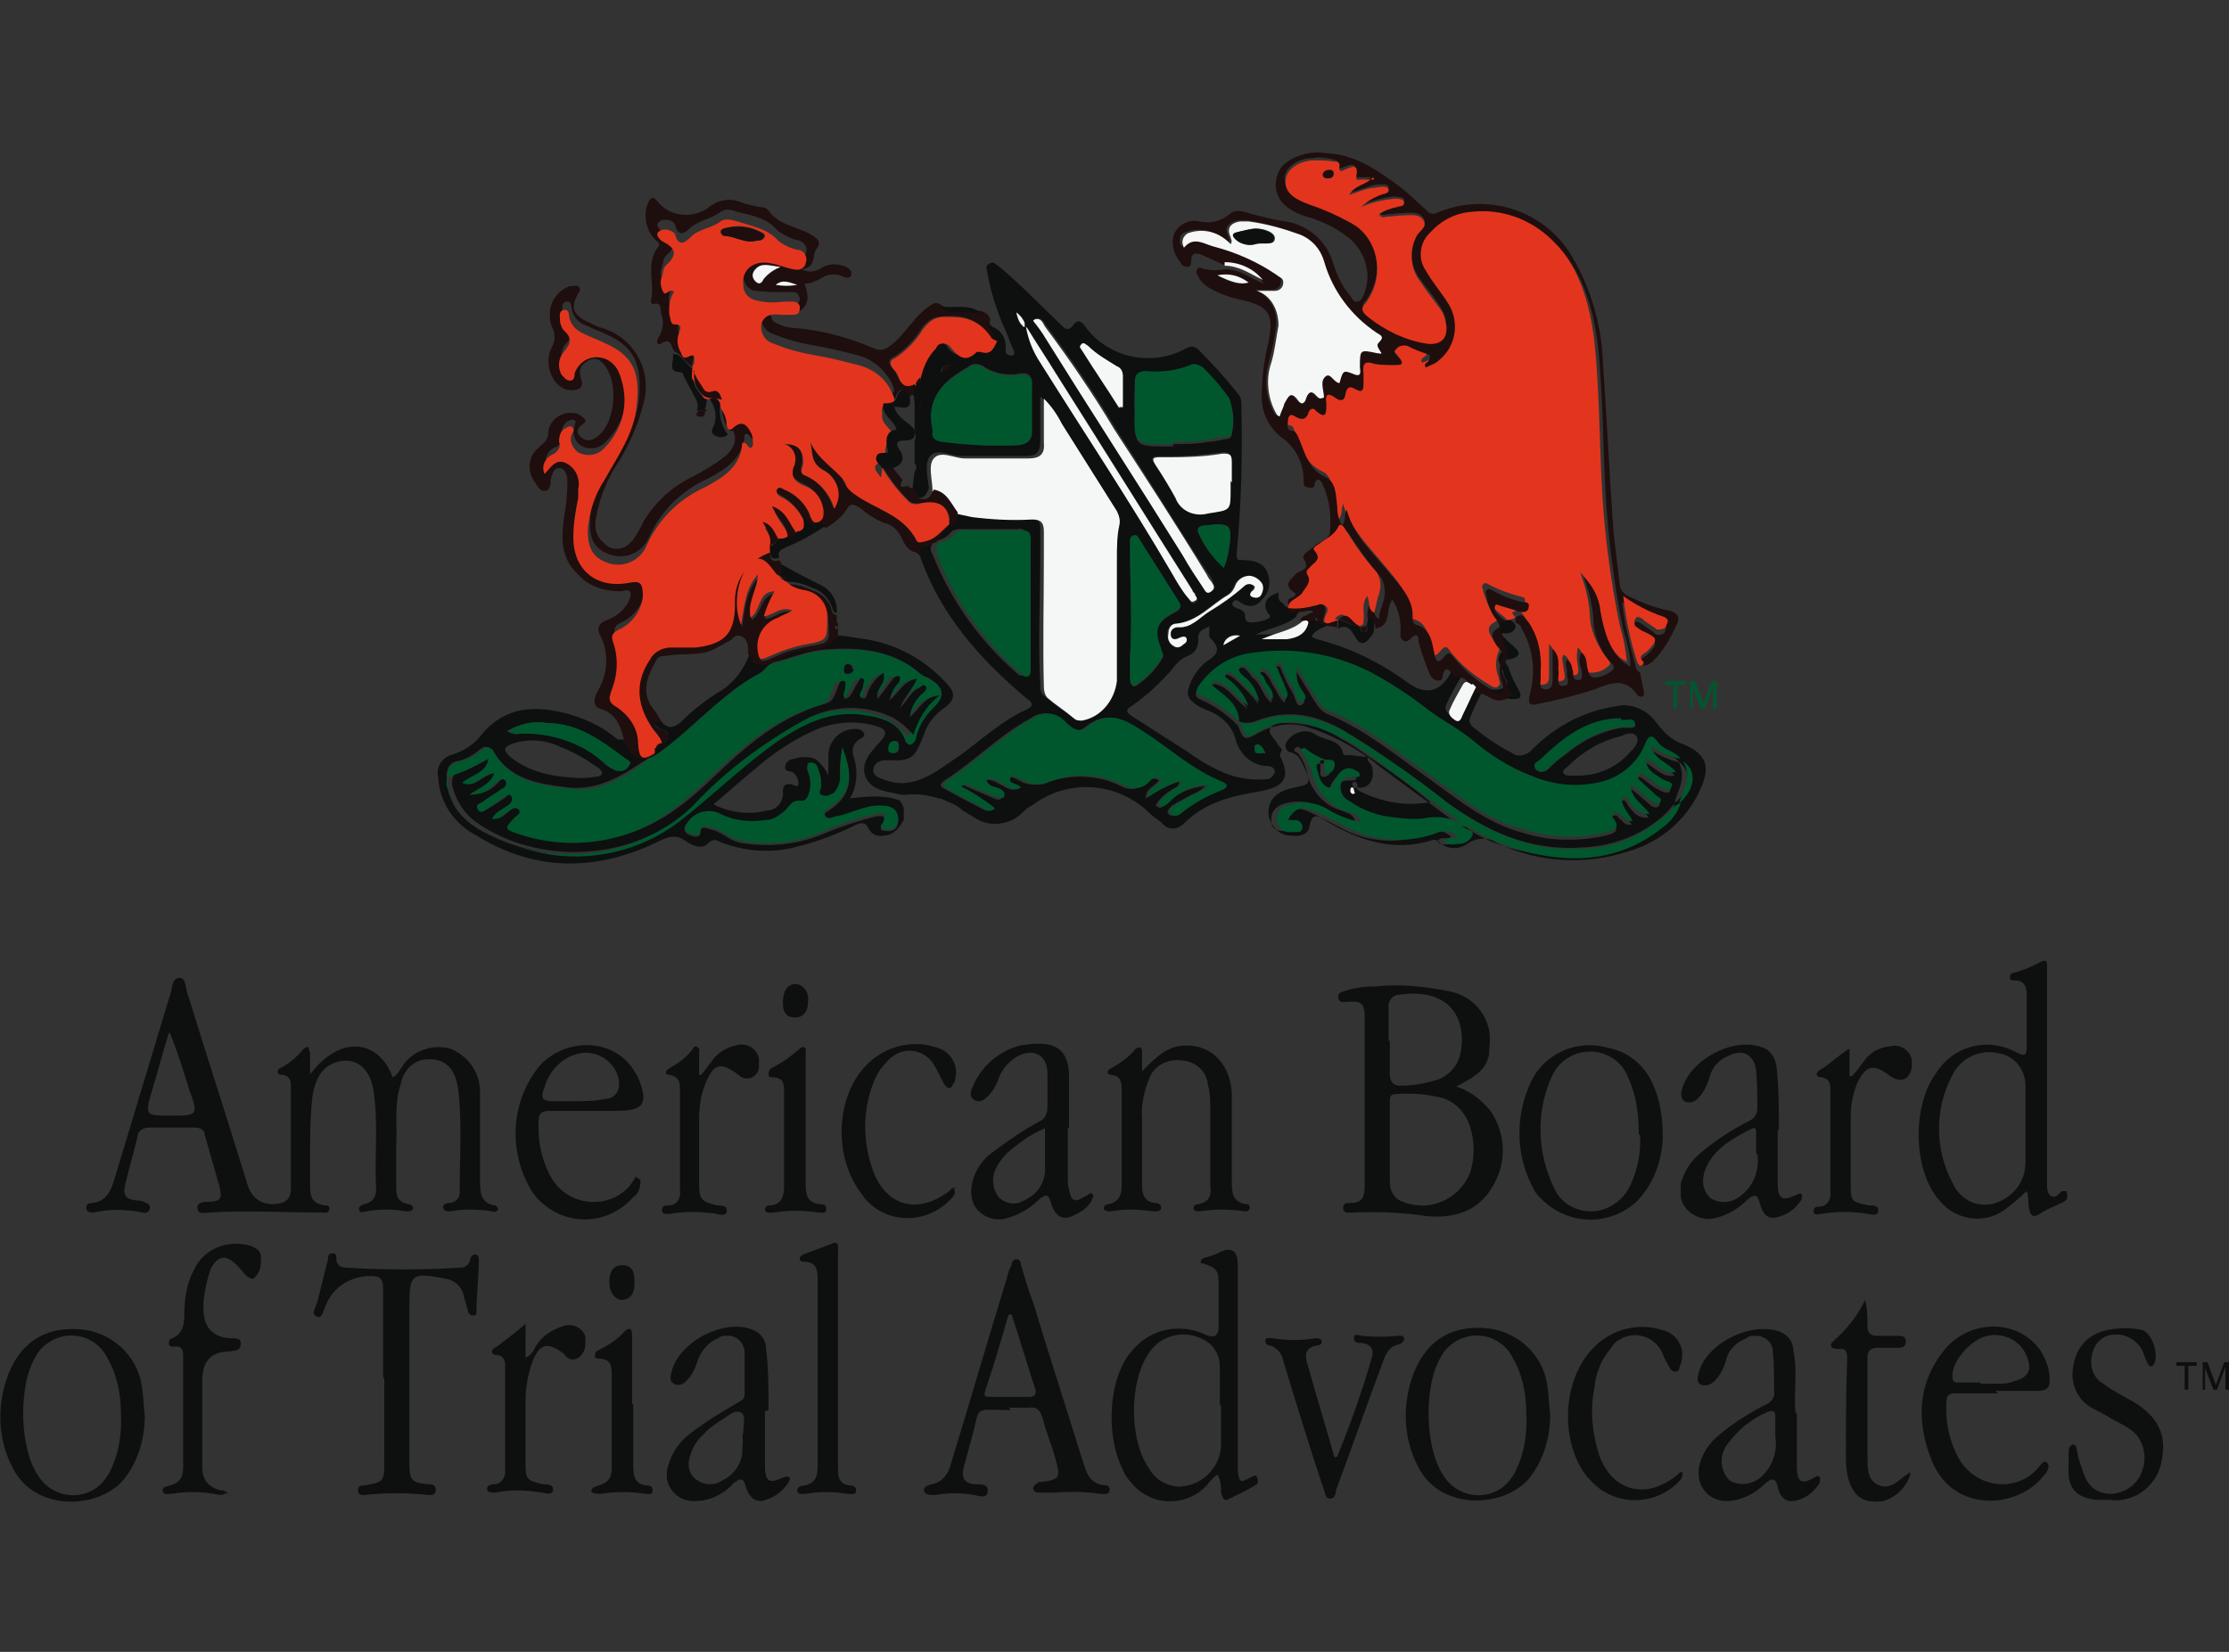 <?xml version="1.0" encoding="UTF-8"?>
<svg id="Group_386" xmlns="http://www.w3.org/2000/svg" width="186.2" height="138" xmlns:xlink="http://www.w3.org/1999/xlink" version="1.1" viewBox="0 0 186.2 138">
  <rect x="0" y="0" width="186.2" height="138" fill="#333333" stroke="none"/>
  <!-- Generator: Adobe Illustrator 29.0.1, SVG Export Plug-In . SVG Version: 2.1.0 Build 192)  -->
  <defs>
    <style>
      .st0 {
        fill: none;
      }

      .st1 {
        fill: #0e0f0f;
      }

      .st2 {
        fill: #1e0e0d;
      }

      .st3 {
        fill: #00572e;
      }

      .st4 {
        fill: #e3351d;
      }

      .st5 {
        clip-path: url(#clippath);
      }

      .st6 {
        fill: #f5f6f6;
      }
    </style>
    <clipPath id="clippath">
      <rect class="st0" y="12.6" width="186.2" height="112.9"/>
    </clipPath>
  </defs>
  <g class="st5">
    <g id="Group_385">
      <path id="Path_14319" class="st1" d="M106.9,63.1c.9,1.8.5,2.6-1.6,3-2.4.4-4.6.9-6.4,2.7-.5.5-1.3.6-1.8,0,0,0,0,0,0,0-.3-.3-.7-.5-1-.8-2.7-2.7-6.9-3-9.9-.7-.3.1-.5.3-.7.5-1,1.1-2.8,1.4-4.1.5l-1-.6c-.4-.4-.9-.6-1.4-.8-.2-.1-.4-.2-.6-.2-.9-.3-1.8-.4-2.8-.3-.2,0-.4,0-.7-.1-1-.2-2.1-.3-2.6-1.4-.4-1.1.3-1.9,1-2.7,0,0,.1-.1.2-.2.7-.8.6-1.1-.5-1.4-1.5-.4-3.2-.3-4.7.3-1.9.8-3.7,2-5.3,3.4-1.1.9-2.2,1.9-3.4,2.9,1.4.7,3,.9,4.5.5.8,0,1.4-.8,1.3-1.6,0,0,0,0,0,0,0-.5.2-.6.6-.6.3,0,.6.4.7,0,0-.4-.2-.8-.5-1-.2-.1-.7,0-.6-.5,0-.3.4-.6.7-.6.6-.2,1.3-.2,1.8,0,.5.4.9.9,1.1,1.4,0-.6,0-1.1,0-1.7,0-1.2,1-2.2,2.2-2.2,0,0,.1,0,.2,0,.3,0,.5.2.6.4,0,.2-.1.3-.3.4-.6.3-.8.9-.6,1.5.4,1.2.3,2.5-.3,3.5q2.9-.4,4.2.2c.1.2.2.4.3.6,0,.3,0,.7,0,1-.4.6-.7,1.2-1.6,1.3-.5.1-1,0-1.3-.5-.3-.7-.7-.6-1.3-.3-1.6.8-3.3,1.4-5,1.8-2,.5-4.1.3-6-.4-.4-.2-.7-.4-1.2.1-.5.5-1.4.1-1.9-.3-.8-.5-1.3-.3-2,0-5.2,2.6-10.4,2.7-15.4-.4-1.9-1-3.1-2.8-3.2-4.9-.2-.9.4-1.7,1.3-1.9.9-.3,1.7-.8,2.3-1.6,1.8-2.2,4.1-2.5,6.7-1.9,1.7.4,3.3,1.1,4.6,2.2.2.2.4,0,.6.1.4.9.9,1.5,2,1.2.2,0,.3,0,.5,0-.3.2-.6.5-1,.7-1.8,1.2-3.7,2.3-6,2.1-2.5-.3-4.9-.6-6.4-3-.3-.4-.6-.6-1.1-.2-.6.5-1.3.9-2,1-.6.2-.7.5-.8,1.1,0,2.3,1.2,3.8,3.1,4.8,1.7.9,3.5,1.5,5.5,1.8,4,.6,8.1-.6,11.3-3.2,2.6-2.1,5-4.4,7.7-6.3,2.1-1.4,4.3-2.6,6.9-2.2,1.5.2,3.1.4,3.8,2.2,0,.2.2.4.4.3s.3-.3.4-.5c.2-1,.7-1.8,1.4-2.5,1.2-1,1.1-1.7-.3-2.5-.2,0-.4-.2-.6-.3-2.4-2.1-5.4-2.3-8.4-2-1.5.2-2.9.9-4.4,1.1.8-.7,1.8-1.1,2.8-1.2,1.1,0,2.2-.4,3-1.1.8,0,1.6.2,2.4.3,2.6.4,4.9,1.7,6.7,3.6.9.9.8,1.5-.2,2.2-.7.5-1.3,1.2-1.6,2.1-.8,2.1-1,2.3-3.2,2.2-.4,0-.9.2-1,.6-.2.5.2.8.5.9.7.3,1.5.5,2.2.4,1.8-.2,3.1-1.4,4.5-2.3,1.8-1.3,3.5-2.9,5.5-3.8.7-.3.6-.6,0-1-3.8-3.2-7.1-6.9-8.8-11.7,0-.2-.2-.3-.4-.5.3-.5.9-.5,1.4-.7-.2.3-.2.6,0,.9,1.5,3.8,3.9,7.2,7,9.9.2.2.3.3.6.2s.2-.4.2-.6c0-3.6,0-7.3,0-10.9,0-.6-.2-.8-.7-.7-1.5,0-3,0-4.6,0-.4,0-.7,0-1,.3-.3.4-.8.6-1.3.7.2-.5.9-.7.8-1.4.5-.2.6-.6.6-1.1l1.4.3c1.7.2,3.4.3,5,.2.7,0,1,.2,1,1,0,.7,0,1.4,0,2.1,0,3.6-.2,7.3,0,10.9,0,.3,0,.7.3.9.7.6,1.4,1.1,2.2,1.7.2.2.5.3.7.2,1.6-.3,2.8-1.7,2.9-3.3,0-3.4,0-6.7,0-10.1,0-1,0-1.9.2-2.9.1-.4,0-.9-.2-1.2-1.5-2.4-3-4.9-4.6-7.3-.4-.8-.9-1.5-1.5-2.1,0,1.4,0,2.6,0,3.7,0,1.1-.4,1.3-1.3,1.3-1.8,0-3.6,0-5.3,0-.9,0-2-.7-2.6,0-.5.6-.2,1.8-.1,2.7-.2.4-.3.8-.9.8-.4,0-.5-.2-.5-.6l.2-1.6c.2-.2.2-.5,0-.7,0,0,0,0,0,0,0-.4,0-.8,0-1.2,0,0,0-.2,0-.3,0,0,0,0,0,0,0-.1,0-.3,0-.4.2-.3,0-.7,0-1.1,0-.5,0-.9,0-1.4,0-.2,0-.5,0-.7-.1-.2.1-.6-.3-.7,0-.3,0-.5-.1-.8h0c.5.1.4-.3.4-.6.2-1,.6-1.8,1.3-2.6.2-.4.7-.5,1-.3.1,0,.2.1.3.2.6.9,1.3,1.2,2.2.4,0,0,.2,0,.3,0,.9.4,1.1-.3,1.4-.9-.2-.5-.8-.9-.5-1.6l.3.4.2.2c.8.3,1.2,1.1,1.1,1.9,0,.3.1.5.5.5s.2-.4.1-.6c-.2-.5-.4-1-.6-1.5-.7-1.5-1.2-3.1-1.5-4.7,0-.3-.3-.7.2-.9.3-.2.5.1.8.3,1.8,1.5,3.4,3.2,5.1,4.8.3.3.6.7,1.1,0,.3-.4.6-.3.9.1,1.9,2.7,5.6,3.5,8.5,1.9.3-.2.7-.2,1,.1,1.2,1.2,2.3,2.4,3.4,3.8.2.3.2.6.2.8.1,4.2,0,8.4-.4,12.5,0,.7.3.4.6.5.8,0,1.7.2,2,1.1.3.8.1,1.7-.5,2.2-.4.6-1.2.7-1.8.2-.2-.1-.4-.3-.6,0-.2.3.1.4.3.5.3.1.6.2.7.5,0,.3,0,.7.5.7.5,0,1-.1,1.4-.3.3-.1.2-.3,0-.5-.5-.9,0-1.4.9-1.7,0,.3-.1.7.4.9.3.6.8.3,1.3.3.3,0,.6-.2.9,0-.3.4-1,.2-1.1.8-.9.8-2.1.9-3.4,1.5.7,0,1.4,0,2.1,0,.8,0,1.7-.3,1.8-1.4.3,0,.7-.6.8-.3.3.9,1,.6,1.6.8-.5.3-1.2.4-1.6,1,0,.2.2.2.4.3,2.8.7,5.4,2,7.7,3.7q2.2,1.5,3.5-.9s0,0,0,0c0,0,0,0,0-.1,0-.1,0-.3,0-.4.7,0,1.3.5,1.5,1.1-.3,0-.6-.5-.8,0-.4.7-.8,1.4-1.1,2.1-.2.4.2.8.5.9.4.2.5-.2.6-.5.4-.8.7-1.5,1.1-2.3.4,0,.8.2,1.2.4.4.3,1,.3,1.5,0,.5-.3,0-.7-.1-1.1,0-.5-.7-1.1-.3-1.6.4-.5.2-1,.2-1.6.2.2.4.4.6.6.6.5,1.4,1.1-.1,1.4-.4,0-.2.4,0,.6.2.7.5,1.3.9,2,.3.6,0,.7-.4.7-.7,0-1.3-.1-1.9-.5-.5-.3-.8-.2-1,.3-.3.6-.6,1.2-.8,1.8-.1.2,0,.5.2.7,1,.8,2.1,1.6,3.3,2.2.5.4,1.3.2,1.7-.3,1.9-1.9,4.3-3.2,7-3.6,1.3-.3,2.6.3,3.4,1.4.6.8,1.3,1.5,2.3,1.8,1.8.8,2.2,1.8,1.4,3.6-1.1,2.6-3.3,4.5-6,5.3-3.6,1.2-7.6,1-11.1-.7-.7-.5-1.6-.4-2.3,0-.7.6-1.8.6-2.4,0,0,0,0,0,0,0-.2-.2-.5-.3-.7-.2-3.2,1-6.1,0-8.8-1.6-.6-.4-1.2-.8-1.4.4-.1.8-.9.9-1.6.8-.9,0-1.6-.7-1.8-1.6-.2-1.2.5-2.1,2.1-2.4,1.4-.3,1.4-.3.9-1.6-.3-.6-.5-1.3-1.4-1.4-.4-.5-.2-.8.2-1.2.5-.5,1.4-.7,2-.3.8.6,2.2.4,2.4,1.7,0,0,.2.1.2.1.6-.1,1.3.2,1.9.1-.2.4.2.5.3.8.3,1.1-.2,1.9-1.2,1.8,0-.2,0-.4-.2-.5-.2,0-.3.2-.2.3,0,.2.2.4.4.1-.2.1,0,.2,0,.3,1.9,1,4,1.4,6.1,1-1.7-1.4-3.5-2.7-5.3-3.9-.7-.5-1.4-1-2.2-1.4-1.3-.9-2.9-1.3-4.5-1.3-.5,0-1.2,0-1.4.5-.2.4.4.8.6,1.2.1.2.2.3.4.5M78.1,31.6c0,0,0-.2.1-.2,0,0,0,0,0,0,0,0,0,.2,0,.3h0c0,.1,0,0,0,0M78.7,31c.3,0,.6-.2.7-.5-.4,0-.7.1-.8.5h0c0,.1.1,0,.1,0M85.6,27c-.1-.4-.4-.7-.7-.9,0,.4.2.8.5,1.1h.1s0-.1,0-.2M140.3,67c-.5,0-.7.5-1,.8-1.9,1.9-4.5,2.9-7.2,3-4.4.3-8-1.4-11.4-3.9-2.7-2.1-5.5-4.1-8.5-5.9-2.3-1.3-4.6-1.8-7.2-.8-.5.2-1.1.3-1.6,0-.2-1.4-1.4-1.9-2.3-2.8.1-.2.4-.3.6-.2,1,.3,1.5,1.3,2.5,2-.4-.8-.9-1.6-1.6-2.2-.2-.2-.5-.3-.3-.5.2-.3.5,0,.7.1.8.7,1.5,1.4,2.1,2.2-.1-.8-.6-1.6-1.3-2.1-.2-.2-.6-.5-.3-.8s.6,0,.8.3c.1,0,.2.3.3.4.8.5.8,1.5,1.6,2.1.2-.9-.5-1.2-.7-1.8,0-.3-.6-.5-.2-.7.3-.2.5.2.7.4.1.2.2.4.3.6.4.5.5,1.1,1,1.5.2-.4,0-.6,0-.9-.2-.6-.5-1.1-.7-1.7,0-.2-.1-.3,0-.4.2-.1.4,0,.4.2.3.7.6,1.4,1,2,.2.4.3,1.2.7,1,.6-.3,0-.8-.2-1.2-.3-.5-.4-1.1-.3-1.7.7,1,1.2,2,1.9,3,.2.3.6.6.9.7,3.1,1.3,5.6,3.4,8.3,5.3,2.5,1.8,4.9,3.8,8,4.6,2.2.7,4.6.7,6.9.2.6-.2,1.2-.3.5-1.1-.1-.2-.1-.4,0-.5.3-.2.4,0,.6.2.3.2.4.6,1,.5-.3-.5-.6-.9-.8-1.3-.1-.2-.4-.5,0-.7.3-.1.4.2.5.4.4.5.8,1.1,1.7,1-.5-.9-1.5-1.3-1.6-2.5.7.5,1.2,1,1.7,1.4.2.2.6.4.8.1.2-.3-.2-.4-.4-.6-.4-.4-.9-.8-1.3-1.2-.1-.1-.3-.3-.1-.5.2-.2.3,0,.5.1.4.3.7.6,1.1.8.4.2.9.5,1.1.2.2-.5-.5-.5-.7-.7-.6-.4-1.4-.7-1.4-1.7.9.4,1.4,1.3,2.5,1.1-.7-.8-1.8-1-2.1-2.2.8.5,1.6.9,2.5,1.1-.5-.7-1.4-.7-1.9-1.4s-.8-.5-1.1.2c-.6,1.5-2,2.7-3.6,3.1-2,.5-4,.3-5.9-.5-1.8-.7-3.4-1.6-4.8-2.9-1.1-1-2.5-1.7-3.8-2.6-1.5-1.2-3.2-2.3-4.9-3.2-3.1-1.6-6.7-2.1-10.2-1.5-1.6.3-3.1,1.2-4,2.6-.3.4-.3.7.1.9,1.2.5,2.3,1.3,3.2,2.2.5,1.2.5,1.3,1.6.7,1.2-.7,2.7-1,4.1-.6,2.2.7,4.3,1.8,6.1,3.3,2,1.5,4.1,3,6.1,4.5.2.2.5.3.5.7-.8-.5-1.8-.7-2.8-.6-.9.1-1.8.1-2.7,0-1.4-.1-2.7-.6-3.9-1.4-.5-.3-.8-.8-.7-1.4.2-.6.7-.6,1.2-.6.2,0,.4,0,.4-.2,0-.1-.2-.3-.3-.3-.7-.4-1.3,0-1.8.8-.1.3-.1.7-.5.6-.6-.2-.7-.8-.9-1.3-.1-.4-.2-1,.5-1,0,.2,0,.3,0,.5,0,.2-.1.6.3.6s.6-.4.6-.7c0-.6-.6-.4-.9-.4,0-.1,0-.4,0-.4-.7-.2-1.3-.5-1.8-1,0,0-.3,0-.3.1-.2.2,0,.3.2.4.4.5.7,1.1.8,1.8.4,1.4,1.4,2.6,2.8,3,.4.2,1,.2,1.2.9-1-.2-1.9-.6-2.8-1.1-1-.6-2.2-.7-3.3-.3-.6.2-1,.8-.9,1.4,0,0,0,.1,0,.2.2.8,1,.6,1.6.6.3,0,.5-.2.4-.5,0-.3-.3-.5-.6-.4-.2,0-.4.3-.6,0,.5-.9,1.2-1.2,2.3-.7.9.4,1.8.9,2.6,1.3,2.3,1.3,5,1.5,7.5.5.6-.3,1.3-.2,1.8.3-.3.3-.9-.1-1.1.4.3.4.8.2,1.2.2.5,0,.9-.2,1.1-.7.1-.5-.5-.4-.7-.7,0,0,0-.2-.2-.2.4,0,.9.1,1.2.4,1.4.9,2.9,1.5,4.5,1.8,4,1,7.8.6,11.1-2,.8-.4,1.4-1.1,1.6-2,1.3-1.1,1.5-2.6.3-3.5.7,1.4,0,2.3-.3,3.4M100.7,65.6c-.3.4-.7.6-1.2.8-.5.3-1.1.6-1.6.9-.2.2-.5.5-.3.7.2.2.6.2.8,0,1.1-.8,2.3-1.5,3.5-2,.6-.3.4-.5,0-.7-2.5-1-4.4-2.8-6.6-4.2-1.5-.9-2.9-1.8-4.6-.4-.8.7-1.5,0-2-.5-.7-.7-1.8-.8-2.6-.2-2.6,1.4-4.7,3.6-7.2,5.2-.3.2-.5.5,0,.7,1.1.6,2.2,1.2,3.4,1.8.2.1.5,0,.6-.2,0,0,0,0,0,0-.9-.7-1.8-1.3-2.8-1.8.1-.2.4-.2.6,0,.7.3,1.4.6,2.1.9.3.1.7.4.9,0s-.3-.5-.6-.7c-.3-.2-.7-.3-.9-.7,1.1-.3,1.8,1.1,2.9.7-.3-.3-1.1-.3-.9-.8.2-.4.7,0,1.1.2.6.3,1.3.3,1.9.2,2.1-.9,4.5-.8,6.5.2.7.4,1.5.2,2.1-.3.3-.3.6-.5,1-.2-.3.5-1.1.6-1.1,1.5.9-.6,1.8-1.1,2.8-1.4,0,.2-.1.4-.3.5-.6.3-1.1.7-1.5,1.2,0,.1-.3.3,0,.4.1.1.3.1.4,0,0,0,0,0,0,0,.2-.2.4-.4.6-.5.8-.7,1.8-1.1,2.8-1.2M100.9,52.4c-.5.2-.9.4-.8,1.1,0,.6-.3,1.1-.9,1.3-.5.2-.9.6-1.2,1-1,1.2-2.2,2.3-3.5,3.2-.5.3-.4.5,0,.8,1.6,1,3.1,2,4.7,3,.8.6,1.8,1.2,2.7,1.6,1.2.6,2.6.8,3.9.7.3,0,.6-.3.7-.6,0-.4-.4-.5-.6-.5-1.3,0-2.4-1-2.7-2.3-.3-1.1-1.2-1.9-2.2-2.3-.5-.2-1-.4-1.4-.8-.3-.2-.5-.7-.3-1.1.2-.8.7-1.5,1.3-2.1.9-.6,1.6-1,.5-2.1-.2-.2,0-.6-.1-1M86.2,34.1c0-.6,0-1.3,0-1.9,0-.8-.2-1.1-1-1-1,.2-2.1,0-2.9-.5-.5-.4-1.1-.4-1.5,0-2,1.1-3.4,2.5-2.9,5.1,0,0,0,0,0,.1,0,.5.2.8.7.9,2.1.3,4.3.4,6.5.3.8,0,1.2-.4,1.1-1.3,0-.6,0-1.2,0-1.8M98,37.1c1,0,2,0,3-.2.4,0,.8-.1,1.3-.2.3,0,.6-.1.6-.4.2-.9.2-1.9-.2-2.8-.6-1-1.4-1.8-2.2-2.6-.3-.3-.7-.4-1.1-.2-1.2.5-2.4.7-3.7.5-.6,0-.8.2-.9.8,0,.8-.1,1.5,0,2.3,0,3.1-.1,3,3.2,3M70.4,62.5c-.2.8-.3,1.7-.2,2.5,0,.5-.2,1-.5,1.4-.3.3-.7.4-1.1.2-.4-.2-.1-.5,0-.8,0-.5,0-1.1-.3-1.5,0-.3-.3-.4-.6-.4-.4,0-.3.4-.2.6.1.3.2.7.2,1.1,0,.6-.2,1.6-.7,1.5-.9-.2-1,.4-1.4.8-.4.4-1,.7-1.6.8-1.3.2-2.6,0-3.8-.5-.9-.5-2.1-.2-2.7.6-.2.2-.4.3-.3.6.1.3.5.4.8.5.2,0,.5,0,.5-.3,0-.7.5-.4.9-.3.9.2,1.5.9,2.4,1.1,2.3.4,4.7.2,6.9-.7,1.4-.6,2.9-1.1,4.5-1.5.8-.1.7.1.6.6,0,.2-.5.5,0,.6.6.1,1.1,0,1.2-.6.2-.9-.3-1.3-1.4-1.3-1.4,0-2.5.7-3.8.9-.3,0-.7.2-.9-.1-.2-.4.3-.5.5-.7,2-1.4,1.7-3,1-4.9M94.4,54.8c0,.7,0,1.3,0,2,0,.3.2.7.5.5.9-.6,1.7-1.4,2.2-2.3.1-.2,0-.4-.1-.7-.7-1.6-.5-2.3,1.1-3.1.4-.2.6-.4.4-.8-1.1-1.8-2.2-3.6-3.4-5.4,0-.2-.2-.2-.4-.2-.2,0-.3.2-.3.4,0,.3,0,.6,0,.9,0,2.9.2,5.8,0,8.8M102.8,40.2h0c0-.6,0-1.1,0-1.7,0-.6-.2-.8-.8-.7-1.7.2-3.5.4-5.2.3-.5,0-.7.2-.4.6.6.9,1.2,1.8,1.7,2.8.4,1.1,1.6,1.7,2.7,1.3,1.8-.3,1.8-.2,1.9-2,0-.2,0-.5,0-.7M86.4,26.7c.3.5.7.9,1,1.4,3.8,6.1,7.7,12.1,11.5,18.2.6.9,1.1,1.8,1.7,2.7.2.2.3.6.7.3s0-.5,0-.8c-.1-.2-.2-.4-.4-.6-2.6-4-5.1-8.1-7.7-12.1-1.8-3-3.7-5.8-5.8-8.6-.2-.3-.4-.7-.9-.6M85.8,27.4c.2,1.1.6,2.1,1.2,3,3.7,5.9,7.5,11.6,11,17.6.4.7.9,1.3,1.3,2,.1.2.2.6.6.3.3-.2,0-.4,0-.6,0-.1-.1-.2-.2-.3-3.8-6-7.6-12.1-11.4-18.1-.8-1.3-1.6-2.5-2.4-3.8M48.3,65c.4,0,.9,0,1.3-.1.2,0,.6,0,.7-.3,0-.2-.2-.4-.4-.5-1-.7-2-1.3-3.1-1.7-1.2-.6-2.6-.7-3.9-.3-.9.3-.9.6-.2,1.2,1.7,1.3,3.6,1.6,5.7,1.7M42.4,61.1c.3.2.6.3,1,.2,2.7-.2,5.3.7,7.2,2.6.3.2.6.4.9.5.4,0,.8-.1,1-.5.2-.3-.1-.4-.3-.5-2-1.5-4-3-6.6-3-1.1-.2-2.3.1-3.3.7M131.8,64.8c1.7,0,3.3-.7,4.4-2,.3-.3.8-.8.5-1.3-.3-.4-.9-.2-1.3,0-1.7.4-3.2,1.3-4.4,2.5-.2.2-.5.3-.4.6.1.2.5.2.7.2.1,0,.3,0,.4,0M135.4,60.1c-2.8,0-4.9,1.7-6.8,3.5-.2.2-.6.4-.3.7s.7.2,1,0c.4-.4.9-.9,1.4-1.2,1.4-1.2,3-2,4.8-2.3.4,0,1.1.1,1.1-.2,0-.6-.8-.2-1.2-.4M104.3,48.1c-.5,0-1,.3-1.2.8-.1.3-.3.6-.6.8-1.4.8-2.5,2.2-4.3,2.4-.5,0-.7.5-.7.9,0,.4.2.8.5,1,.3.2.6,0,.8-.2.1-.1.3-.3.2-.5s-.4-.1-.6,0c-.3.2-.6,0-.7-.3,0-.3.2-.6.5-.6,0,0,0,0,.1,0,1.2.1,1.8-.8,2.6-1.3,1-.6,2-1.3,2.9-2.1.2-.2.5-.3.8-.1.2,0,.1.3,0,.4-.2.2-.3.5,0,.6.3,0,.6,0,.7-.3.2-.3.2-.6,0-.9-.2-.3-.6-.6-1.1-.6M93.5,34.1h.3c0-1,0-1.8,0-2.7,0-.3-.2-.7-.5-.8-.9-.5-1.7-1-2.4-1.7-.2-.1-.3-.4-.6-.1-.2.2,0,.4.1.5,1,1.6,2.1,3.2,3.1,4.8M102.2,47.5c.2-.4.3-.8.4-1.3.4-2.4.3-2.6-2-2.3h0c-.5,0-.7.3-.4.8.5,1.1,1.2,2,2.1,2.8M74.6,62.9c.4,0,.5-.2.5-.5,0-.2,0-.5-.3-.5-.4,0-.5.4-.5.7s.2.3.4.3M103.6,53.1c-.6-.2-1.2.1-1.4.7,0,0,0,0,0,.1l1.4-.8M105.7,62.9c-.2-.3-.3-.7-.7-.7-.2,0-.2.2-.2.4,0,.5.4.3.9.3M70.7,62.2c0,0,0,0,0-.1,0,0,0,0,0,0,0,0,0,0,0,.1M76.9,32.7h0c0,0,0,0,0,0s0,0,0,0h0"/>
      <path id="Path_14320" class="st4" d="M126.6,51.6l-.5.2c0,0-.1,0-.2,0-.4-.5-1-.7-1.3-1.3,0-.1-.3-.2,0-.4s.3,0,.4,0c.5.2,1,.4,1.6.5.4,0,.7,0,.8-.4,0-.4-.3-.3-.5-.4-.8-.2-1.6-.5-2.4-.9-.2-.1-.4-.3-.6-.1-.2.2,0,.4,0,.6.2.7.5,1.4.9,2,.1.2.5.4,0,.6-.7.4-.4.9-.1,1.4.2.3.7.6.5,1-.3.7-.3,1.5,0,2.2,0,.3.2.5,0,.7-.3.3-.6,0-.8-.1-1.2-.7-2.3-1.6-3.2-2.7-.2-.3-.4-.7-.8-.2-.6.8-.8.4-.9-.3-.2-1-.3-2-1.5-2.3-.3,0-.3-.4-.3-.6,0-1.6-1.1-2.7-2-3.8-1.3-1.6-2.9-3.1-3.5-5.2-.2.4,0,.9-.4,1.3-.2-.5-.4-1-.4-1.6-.1-.9-.1-2-.9-2.4-1.6-.7-1.8-2.2-2.4-3.5-.1-.3-.1-.3-.5-.4-.5-.1-.3-.6-.3-1,0-.3.3-.3.6-.2.5.3.8.3,1.1-.3.1-.3.4-.3.6-.1,1,.8,1,.2.9-.6,0-.6,0-1,.7-.5.4.3.8.4.9-.3,0-.5.3-.7.8-.4.7.4.8,0,.7-.6,0-.2,0-.5,0-.7-.1-.7,0-1,.9-.8.6.2,1.2.2,1.8.1.5,0,.7-.2.3-.6-.2-.2-.6-.4-.3-.7.2-.3.6-.4,1-.3.6.3,1.1.5,1.7.7.3,0,.3.4,0,.6-.1.1-.4.2-.2.5,1.9-.6,2.9-2.6,2.3-4.5-.1-.4-.3-.8-.6-1.1-.6-.8-1.2-1.6-1.7-2.5-.7-1-.5-2.4.4-3.2.9-1,2.1-1.5,3.4-1.7,2.5-.2,5,.7,6.8,2.4,2.5,2.4,3.4,5.6,3.8,8.9.4,3.9.4,7.8.6,11.8.2,4,.7,7.9,1.5,11.8.3,1,.5,2,.6,3.1-.2-.2-.4-.2-.5-.3-1.3-1.1-1.7-2.7-2-4.3-.1-1.1-.6-2.1-1.4-2.9.4,1.1.7,2.2.8,3.4,0,1.3.5,2.5,1.3,3.6.2.2.6.6.3.8-.4.4-.9.6-1.5.6-.5,0-.5-.4-.6-.8-.1-.4,0-.9-.5-1.3-.1.5-.1,1,0,1.4,0,.3.2.8-.2.9-.5.1-.4-.4-.5-.7,0-.3,0-.8-.5-1-.2.4,0,.7,0,1,0,.4.4,1.2-.3,1.2-.6,0-.3-.7-.4-1.1-.1-.6.2-1.3-.5-2,0,1,0,1.8,0,2.6,0,.4,0,.8-.6.8-.5,0-.3-.5-.4-.8,0-.2,0-.5,0-.7.1-1.4-.2-2.9-1-4.1-.2-.3-.5-.9-1.1-.4"/>
      <path id="Path_14321" class="st2" d="M126.6,51.6c.6-.5.8.1,1.1.4.8,1.2,1.1,2.6,1,4.1,0,.2,0,.5,0,.7,0,.3-.2.7.4.8.5,0,.6-.4.6-.8,0-.8,0-1.6,0-2.6.7.7.4,1.4.5,2,0,.4-.2,1.2.4,1.1.7,0,.2-.8.3-1.2,0-.3-.2-.6,0-1,.4.2.4.7.5,1,0,.3,0,.8.5.7.4,0,.2-.6.2-.9-.2-.5-.2-1,0-1.4.5.4.4.9.5,1.3.1.3.1.8.6.8.6,0,1.1-.3,1.5-.6.3-.3-.1-.6-.3-.8-.8-1-1.3-2.3-1.3-3.6-.1-1.2-.4-2.3-.8-3.4.8.8,1.3,1.8,1.4,2.9.3,1.6.7,3.2,2,4.3.1,0,.3.2.5.3,0-1-.3-2.1-.6-3.1-.8-3.9-1.3-7.9-1.5-11.8-.2-3.9-.2-7.8-.6-11.8-.4-3.3-1.3-6.5-3.8-8.9-1.8-1.8-4.3-2.7-6.8-2.4-1.3.1-2.5.7-3.4,1.7-.9.8-1.1,2.2-.4,3.2.5.9,1.2,1.7,1.7,2.5,1.2,1.6.9,3.8-.6,5-.3.3-.7.4-1.1.6-.2-.3.1-.4.2-.5.2-.3.2-.6,0-.6-.6-.2-1.2-.4-1.7-.7-.4-.1-.8,0-1,.3-.3.3.1.5.3.7.4.5.2.6-.3.6-.6,0-1.2,0-1.8-.1-.8-.3-1,0-.9.8,0,.2,0,.5,0,.7,0,.6,0,1-.7.6-.5-.3-.7-.1-.8.4-.1.7-.5.6-.9.3-.7-.5-.8-.1-.7.5,0,.8,0,1.4-.9.6-.1-.2-.4-.2-.5,0,0,0-.1.1-.1.2-.2.6-.6.6-1.1.3-.3-.2-.5-.2-.6.2,0,.4-.2.9.3,1,.3,0,.3.1.5.4.6,1.3.8,2.8,2.4,3.5.8.4.8,1.5.9,2.4,0,.5.1,1.1.4,1.6.4-.4.1-.9.4-1.3.6,2.2,2.2,3.6,3.5,5.2.9,1.1,2.1,2.2,2,3.8,0,.2,0,.5.3.6,1.2.3,1.3,1.4,1.5,2.3.1.7.3,1.1.9.3.4-.5.6,0,.8.2.9,1.1,2,2,3.2,2.7.2.1.5.4.8.1.2-.2,0-.5,0-.7-.3-.7-.3-1.5,0-2.2.2-.4-.3-.7-.5-1-.3-.5-.6-1,.1-1.4.4-.2,0-.4,0-.6-.5-.6-.8-1.3-.9-2,0-.2-.2-.4,0-.6.2-.2.4,0,.6.1.7.4,1.5.7,2.4.9.2,0,.6,0,.5.4,0,.4-.4.5-.8.4-.5-.2-1-.3-1.6-.5-.1,0-.3-.2-.4,0s0,.3,0,.4c.3.6.9.8,1.3,1.3-.6.1-.9.4-.6,1,0,.1,0,.3,0,.4,0,.1,0,.1,0,.1h0s.2.2.2.2h0c0,.5.2,1-.2,1.6-.4.5.2,1,.3,1.6,0,.4.7.8.1,1.1-.5.3-1,.3-1.5,0-.3-.2-.8-.4-1.2-.4l-.3-.3c-.2-.7-.8-1.1-1.5-1.1-.3-.2-.7-1.2-1,0,0,.5-.5.4-.8.2-.2-.2-.3-.4-.4-.7-.3-.8-.6-1.6-.8-2.4,0-.2,0-.8-.5-.4-.3.3-.5.5-.8.3s-.2-.6-.2-.9c0-.9-.2-1.8-.7-2.5-.6.8,0,2.2-1.4,2.4,0-.2,0-.4-.2-.5-.3,0-.1.4-.4.4,0-.7-.3-1.4.3-2.1.3.5,0,1.1.6,1.4,0-.5.2-.9.3-1.3.3-.7.2-1.5-.1-2.1-1-1.2-1.9-2.4-2.7-3.7-.1-.2-.4-.4-.5-.1-.3.8-1.1,1-1.7,1.5-.2.1-.5.3-.3.5.6.6,0,.9-.3,1.3-.2.2-.6.3-.3.7.3.6,0,1-.4,1.5-.3.5-1.1.6-1.2,1.3h0c-.5-.1-.3-.5-.4-.9s.2-.4.4-.5c.1-.1.4-.2.1-.4-1-.7-.2-1.1.2-1.6.4-.3,1.2-.3.6-1.2-.2-.4.5-.7.8-1,.5-.5,1.4-.6,1.4-1.3.1-1.3,0-2.6-.6-3.9-.1-.3-.5-.8-.7,0,0,.3-.3.3-.6.2-.3,0-.3-.3-.3-.6,0-1.4-.7-2.8-1.9-3.6-1-.8-1.6-2-1.6-3.3,0-1.6.2-3.2.6-4.8.4-2.1,0-2.8-2.1-3.3-1-.2-1.9-.5-2.8-1-.4-.2-.7-.5-.9-.8-.1-.3-.4-.5-.2-.8.2-.3.5,0,.7,0,.5.1,1.1.1,1.7,0,1.2,0,2.1.8,3.2,1.2-.8-1-1.9-1.5-3.2-1.5-.7-.3-1.3-.6-2-.9-.5-.2-.9-.2-.9.5,0,.2,0,.5-.3.5-.2,0-.5-.1-.6-.4-.6-.7-.8-1.6-.5-2.4.4-.8,1.3-1.2,2.1-1,.9.2,1.8,0,2.5-.6.5-.5,1.3-.2,1.9,0,.9.2,1.9.5,2.8.6,1.9.3,3.5,1.7,4,3.6.3.9.7,1.8,1.3,2.5.2.2.3.7.7.6.3,0,.5-.5.6-.8.6-1.6,0-3.4-1.3-4.5-1-.8-2-1.3-3.2-1.7-.8-.2-1.5-.5-2.1-1-1-.8-1.1-2.3-.3-3.3,0,0,.2-.2.2-.2,1-.8,2.3-1.1,3.5-.9,2.4.1,4.2,1.4,6,2.7.8.6,1.6,1.4,2.4,2.1.2.3.6.3.8.2,4.1-1.8,9-.3,11.3,3.6,1.6,2.7,2.5,5.8,2.6,8.9.3,4.3.5,8.6.8,12.9.1,1.9.4,3.7.6,5.6,0,.4.3.8.7,1,1.1.5,2.2,1,3.4,1.2.8.2,1,.6.6,1.3-.4.9-.9,1.8-1.6,2.6-.3.3-.6.7-1.1.7-.6-.5.1-.7.3-.9.9-.9.9-1.1-.2-1.6-.3-.1-.6-.3-.8-.5-.2-.1-.3-.4-.1-.5,0,0,0,0,0,0,.2-.3.4-.1.6,0,.4.3.8.5,1.1.8.2.2.5.2.8,0,0,0,.1-.1.1-.2.2-.4,0-.6-.3-.7-1.2-.4-2.3-1-3.3-1.7.2,1.9.7,3.8,1.2,5.6,0,.1.2.2.3.3.1.5.2,1,.3,1.5,0,.2.1.4-.1.5-.2,0-.3,0-.4-.1-1-1.5-2.2-1.1-3.6-.5-1.6.5-3.1.9-4.7,1.2-.7.2-.9,0-.7-.8.5-1.9.3-3.8-.7-5.5,0-.2-.3-.4-.5-.5M106.7,34.7c.1-.4.2-.7.4-1.1.2-.5.5-1.1,1.1-.3.3.4.5.3.7-.1.2-.6.4-.7.9-.2.1.1.2.3.6.1,0-.5-.2-1.2,0-1.6.5-.8.8.4,1.3.4.3-1.1.3-1.1,1.3-.7.6.2.4-.3.4-.6,0-1.5,0-1.5,1.4-1.2.1,0,.3,0,.4,0-.3-.6-.4-.7-.2-.9.5-.5,0-.6-.2-.8-2.1-1.5-3.6-3.6-4.4-6-.3-1-1-1.8-2-2.2-1.4-.5-2.8-.9-4.3-1.1-.2,0-.5,0-.7,0-.7.2-1.2.5-.8,1.3,0,.2.2.3,0,.6-.9-1-2.3-1.4-3.6-.9-.4.1-.6.6-.3,1.2.8-1,1.6-.3,2.5-.1,1.9.5,3.7,1.3,5.3,2.4.2.2.6.2.5.6,0,.4-.3.7-.7.7-.5,0-1,0-1.5,0,1.2.5,1.9,1.6,1.8,2.9-.1,1-.3,2.1-.6,3.1-.4,1.5-.3,3.1.5,4.4M114.7,14.8c-.4,0-.8,0-1.2,0-.3,0-.4,0-.3-.3.2-.9-.3-.8-.8-.6-.4.2-.7.3-.6-.3,0-.2-.3-.2-.5-.3-.5-.1-1-.2-1.6-.1-1.3,0-2.4.8-2.4,1.7,0,.9.6,1.6,2,2,1.2.3,2.4.8,3.4,1.5,2.2,1.2,3,4,1.7,6.2-.1.2-.2.4-.3.5-.5.5-.2.9.2,1.2,1.4,1.1,3,1.9,4.8,2.2,1.1.2,1.9-.4,1.7-1.6,0-.5-.3-.9-.5-1.3-.5-.8-1.1-1.5-1.6-2.2-.9-1.1-1-2.6-.4-3.8.2-.4,1-.8.6-1.4s-1.2-.4-1.8-.4c-.4,0-.8.1-1.2.1-.2,0-.5.2-.7-.2.5-.3,1-.5,1.5-.6.2,0,.7,0,.6-.4,0-.3-.5-.2-.8-.3-1,.1-1.9.4-2.8.7.5-.5,1.2-.9,1.9-1.1.2,0,.4,0,.4-.3,0-.3-.3-.3-.5-.3-.3,0-.6,0-.9.1-.6.2-1.1.4-1.9.6.5-.8,1.4-.7,2-1.5M101.7,23c1.2.7,1.9.8,2.6.6-.7-.5-1.7-.8-2.6-.6"/>
      <path id="Path_14322" class="st1" d="M25.8,89.9c2.6-3.6,5.9-3,7,.1.4-.2.6-.6.8-.9.8-1.3,2.5-1.9,4-1.5,1.5.6,2.5,2,2.5,3.6,0,2.5,0,5,0,7.4,0,.9,0,1.9,1.2,2.1.2,0,.3.2.3.3,0,0,0,0,0,0,0,.2-.3.3-.5.2-1.2-.2-2.4-.2-3.5,0-.2,0-.5,0-.6-.3,0-.3.3-.4.5-.4.6,0,1-.5.9-1.1,0-2.7.2-5.5-.1-8.2-.2-1.9-1.1-2.8-2.6-2.7-1.1,0-2,.9-2.2,2-.6,1.7-.3,3.5-.4,5.3,0,1.1,0,2.2,0,3.4,0,.7.1,1.2,1,1.4.2,0,.5.2.4.4s-.4.2-.6.2c-1.1-.2-2.2-.2-3.3,0-.2,0-.5.2-.6-.1s.2-.4.4-.5c.9-.2,1.1-.8,1-1.6-.1-2.6.2-5.3-.2-7.9-.3-1.9-1.5-2.8-3-2.4-1.4.4-1.9,1.6-2.1,2.9-.2,1.7-.2,3.5-.2,5.2,0,.7,0,1.4,0,2.1,0,.9,0,1.6,1.2,1.8.2,0,.5,0,.4.4-.1.3-.4.2-.6.2-3.2,0-6.3-.2-9.5,0-.3,0-.8.2-.9-.3s.4-.6.8-.6c1.2,0,1.3-.3,1-1.4-.4-1.4-.8-2.8-1.2-4.2,0-.4-.4-.6-.8-.6-1.3,0-2.6,0-3.9,0-.4,0-.9.3-.9.7-.3,1.3-.7,2.6-1,3.9-.3,1.1,0,1.4,1,1.5.2,0,.4,0,.7.2.2,0,.4.3.3.5,0,.2-.3.4-.6.3-1.4-.3-2.8-.3-4.1,0-.2,0-.5,0-.6-.3,0,0,0,0,0-.1,0-.3.2-.4.5-.4,1.1-.1,1.5-.9,1.8-1.8,1.6-5.3,3.2-10.6,4.8-15.9.1-.4.1-1.1.7-1.1.5,0,.5.7.6,1.1,1.6,5.2,3.3,10.4,4.9,15.6.3,1.1.7,2.1,2.2,2.2,1,0,1.6-.3,1.6-1.3,0-2.8,0-5.6,0-8.4,0-.5,0-1-.7-1.1-.2,0-.4,0-.4-.3,0-.2.2-.3.3-.3.7-.4,1.3-.9,1.8-1.5.1-.1.3-.3.5-.2,0,0,0,.3.1.4,0,.6,0,1.1,0,1.9M14.3,86.3h-.2c-.5,1.6-.9,3.2-1.4,4.8-.6,2.1-.6,2.1,1.6,2.1s2.3,0,1.5-2.2c-.5-1.6-1-3.2-1.6-4.7"/>
      <path id="Path_14323" class="st1" d="M121.4,90.7c1.2.3,2.3,1.1,3.1,2.1,1.3,1.9,1.4,4.3.2,6.3-1.2,2.1-3.2,2.7-5.5,2.5-2-.3-4.1-.4-6.2-.3-.3,0-.7.1-.8-.3,0-.6.3-.5.7-.5,1,0,1.1-.7,1.1-1.5,0-2.8,0-5.5,0-8.3s0-3.8,0-5.7c0-1.2-.3-1.4-1.5-1.3-.3,0-.6.1-.7-.3s.2-.5.5-.6c.9-.3,1.8-.4,2.7-.4,2-.2,4,0,6,.4,2.3.4,3.8,2.5,3.4,4.8,0,.1,0,.3,0,.4-.2,1.2-.8,1.8-3,2.9M116.1,95.3h0c0,1.2,0,2.3,0,3.5,0,.7.4,1.4,1.1,1.6,2.2.9,4.7-.2,5.6-2.4,0,0,0,0,0,0,.4-1.3.4-2.6,0-3.9-.4-1.2-1.3-2.1-2.4-2.4-1.3-.3-2.5-.4-3.8-.3-.5,0-.5.3-.5.7,0,1.1,0,2.2,0,3.3M116.1,86.9h0c0,.9,0,1.8,0,2.8,0,.7.3,1,.9,1,1.1,0,2.1-.2,3.1-.5,1-.4,1.7-1.2,1.9-2.2.6-3.1-1.1-5.5-5.1-4.9-.6,0-1,.6-.9,1.1,0,.9,0,1.8,0,2.8"/>
      <path id="Path_14324" class="st2" d="M54.7,63.3c-.2,0-.3,0-.5,0-1.1.3-1.6-.4-2-1.2-.3-1.2-.6-2.5-2.1-2.9-.6-.2-.5-.9-.2-1.4.9-1.5,1-3.3.2-4.8-.3-.7.1-1,.6-1.2.8-.3,1.4-.8,1.8-1.5.1-.3.3-.7.1-.9s-.5,0-.8,0c-1.3,0-2.6-.4-3.5-1.4-1.5-1.4-1.4-3-1.2-4.7.2-1,.3-2.1.3-3.1,0-.5-.2-1.1-.7-1.1-.5,0-.6.6-.7,1,0,.3,0,.8-.4.9-.5.1-.7-.4-.9-.7-.7-.9-.6-2.2.3-2.9,0,0,.1-.1.2-.2.3-.2.6-.6.6-1,0-1,1-1.8,2-1.7.3,0,.6.1.8.3.5.3.3.5,0,.7-.4.3-.5.6-.1,1,.3.3.8.4,1.2.1,1.8-1,2.1-5.1.5-6.4-.3-.3-.8-.3-1.2,0-.4.3-.7.6-.5,1.3.3.8,0,1.1-.8,1.1-1.4,0-2.4-2.1-1.6-3.6.3-.5.3-1.2,0-1.7-.5-1.4.1-2.9,1.5-3.4,0,0,.2,0,.2,0,.2,0,.5-.1.6.1.1.2,0,.4-.1.5-.6,1.1-.5,1.7.6,2.3.5.2.9.5,1.4.6,2.7.8,4.3,3.7,3.4,6.5,0,0,0,0,0,0-.4,1.6-1.1,3.1-1.9,4.5-1,1.4-1.7,3.1-2,4.8-.2.8,0,1.7.7,2.2.5.6,1.5.6,2.1,0,0,0,.1-.1.2-.2.4-.5.7-1.1,1-1.7.9-1.5,2.3-2.8,3.9-3.6,1-.5,2-1.1,2.9-1.8.8-.7,1-1.5.6-2.2,0,0,0,0,0,.1h-.2c-.6-.7-.8-1.7-.6-2.6.3.4.5.9.5,1.4,0,.5.3.5.6.2.7-.6,1-.2,1.4.4.2.3.3.8.2,1.1,0,0,0,.2-.1.2-.4,0-.3-.6-.8-.4-.1,2-1.6,2.9-3.1,3.7-2.2,1-3.9,2.7-4.9,4.9-.5,1.2-1.8,1.8-3,1.5-1.4-.4-2-1.2-1.9-2.8,0-1.5.6-2.9,1.4-4.2,1.2-2,2.5-3.9,2.7-6.3.2-2.8-.5-4.1-2.6-5.1-.6-.3-1.2-.5-1.8-.8-.6-.2-1-.6-1.2-1.2-.1-.3,0-.9-.5-.8-.5.1-.3.7-.3,1.1,0,.2,0,.5.3.6.7.7.5,1.2,0,1.8-.5.5-.5,1.3-.2,1.9.1.3.3.5.7.5.4,0,.3-.3.4-.6.4-1,1.5-1.6,2.5-1.2.3.1.6.3.8.6.3.4.5.8.6,1.2.7,2.1,0,4.5-1.7,6-.5.4-1.3.5-1.9.1-.5-.3-.7-1-.5-1.6,0-.2.2-.4,0-.5-.2-.1-.4,0-.6.1-.4.3-.5.7-.5,1.1.1.5-.2,1-.6,1.1-.6.3-.9,1-.6,1.6,0,0,0,0,0,0,.6-.6,1-1.3,1.8-.9.8.5,1.2,1.3,1,2.2,0,.2,0,.5,0,.7-.2,1-.4,2-.4,3.1,0,2.8,1.9,4.5,4.6,4,1.1-.2,1.3,0,1.2,1.1-.1,1.2-.9,2.3-2,2.8-.4.2-.7.4-.5,1,.5,1.4.5,3-.2,4.3-.2.4-.1.9.3,1.1,0,0,0,0,.1,0,1.1.7,1.8,1.8,1.9,3.1.2,1.4.5,1.5,1.6.7v.6c0,0,0,.1,0,.2"/>
      <path id="Path_14325" class="st1" d="M101.8,123.1c-.4.3-.7.6-1,1-1.6,1.7-4.3,1.8-6,.1-.4-.4-.8-.9-1-1.4-1.5-3-1.2-7.8.8-10,1.5-1.8,4-2.3,6.1-1.3q1.1.5,1.1-.7v-3.3c0-1.4-.1-1.6-1.5-2,0-.4.3-.4.6-.5.3-.1.7-.2,1-.4q1.5-.7,1.5,1.1v16.3c0,.3,0,.5,0,.8.1,1.1.2,1.1,1.1.6.2,0,.3-.3.5,0,.1.2.1.5,0,.6-.8.5-1.7.9-2.5,1.3-.3.1-.4-.3-.5-.6,0-.5,0-1-.3-1.5M101.9,117.5h0c0-1.1,0-2.2,0-3.3,0-1.1-.6-2-1.6-2.4-1.5-.7-3.4-.2-4.3,1.2-1.7,2.4-1.7,7.3,0,9.7.5.9,1.4,1.4,2.4,1.5,1.9,0,3.5-1.5,3.6-3.4,0,0,0-.2,0-.3,0-1.1,0-2.1,0-3.2"/>
      <path id="Path_14326" class="st1" d="M172.6,99.5c.2.5.1.8-.4,1-.6.3-1.2.5-1.8.9-.6.4-.8.1-.9-.4-.1-.5,0-1-.2-1.5-.5.5-1,.9-1.5,1.3-1.7,1.5-4.2,1.3-5.7-.4-.1-.2-.3-.3-.4-.5-1.9-2.6-1.9-7.6,0-10.2,1.4-2.3,4.3-3.1,6.7-1.8.8.4.9.3.9-.6,0-1.3,0-2.6,0-3.9,0-.8,0-1.5-1.1-1.5-.1,0-.3,0-.3-.2,0-.2,0-.3.2-.4.9-.2,1.7-.6,2.5-1,.3-.1.4,0,.4.3s0,.6,0,.9c0,5.5,0,11,0,16.4,0,.3,0,.6,0,.9,0,.4,0,.9.3,1.1.5.3.7-.3,1-.4,0,0,.2,0,.3,0M169.2,94v-3.3c0-1.3-.9-2.5-2.2-2.7-1.6-.4-3.2.4-3.9,1.8-1.5,2.8-1.5,6.2,0,9,.6,1.4,2.1,2.2,3.6,1.7,1.5-.5,2.5-1.8,2.5-3.4,0-1.1,0-2.2,0-3.3"/>
      <path id="Path_14327" class="st2" d="M82.7,26.8c-.2.7.4,1.1.5,1.6-.2,0-.4-.1-.5-.3-.7-1.1-1.8-1.7-3.1-1.7-1.2,0-1.8,0-2.6,1-.6,1-1.4,1.8-2.3,2.4-.5.2-.5.5-.2.9.2.2.4.5.5.8.3.7.7.8,1.3.5,0,.3,0,.5.1.8l-.5.4c-.4-.6-.7-1-1.1,0-.2.5-.7.5-1.1.5,0-.4,0-.7.4-.7.8,0,.6-.5.4-1-.6-1.1-1.6-2-2.8-2.3-1.1-.3-2.3-.6-3.5-.8-1.2-.2-2.4-.5-3.6-1-.7-.2-1.1-.9-1-1.6.2-.8.8-.9,1.6-.8.3,0,.7,0,1,0,.3,0,.6-.1.6-.5,0-.3-.2-.6-.5-.6-.3,0-.5,0-.8,0-.8,0-1.5,0-2.3-.1-.6,0-1.1-.6-1.1-1.2-.2-1.3.9-2.2,2.3-1.9.6.1,1.3.4,1.9.5.5.1.9,0,1-.5.2-.4,0-.9-.5-1.1,0,0,0,0,0,0-.6-.1-1.2-.4-1.8-.8-.9-1.1-2.2-1.3-3.4-1.6-.5-.2-1-.3-1.4,0-.8.6-1.8.7-2.5,1.3-.3.3-1,1-1.3-.2-.1-.4-.9-.6-1.3-.3-.5.3.1.8.3.9,1.2.6,1.1,1.2.2,2-.2.2-.2.6-.3.9-.2.4-.1.9.1,1.3.2.5.6-.4.9,0-.3.5-.5,1.2-.4,1.8,0,.4,0,.9.4.9.8,0,.5.4.4.8-.1.6,0,1.1.2,1.6.1.2.2.5.6.3.6-.3.6.1.5.5,0,.3-.2.7-.2,1.1-.6-.3-.8-1-1.4-1.2-.4-.3-.2-1.3-1.2-.7-.3.2-.4-.2-.2-.5.4-.6.5-1.4.2-2.1,0-.3,0-.9-.6-.7-.2,0-.3-.2-.2-.4.3-1.4-.5-3,.6-4.4.2-.3-.1-.4-.3-.6-.8-.9-1-2.1-.5-3.2.2-.3.4-.4.7,0,1,1.3,2.9,1.5,4.2.6.8-.7,1.9-.9,2.8-.5.5.2,1.1.3,1.6.4.3,0,.6.1.7.3.9,1.3,2.5,1.3,3.7,2.1.5.3.7.6.3,1.1-.4.6,0,1.5-1.2,1.7.5.3,1.2.2,1.6-.1.6-.4,1.4-.4,2.1-.1.3.2.5.4.4.7s-.5.2-.7.1c-.6-.3-1.3-.2-1.9.2-.4.2-.8.4-1.3.4.3.8.5,1.7-.4,2.3-.6.4-1.2.1-1.8.1-.2,0-.5-.2-.6.2,0,.2.1.5.3.6.5.3,1.1.5,1.7.5,2.3.2,4.5.8,6.6,1.7.7.3,1.1,0,1.6-.4,1.1-.9,1.8-2.3,3-3.1.3-.2.5-.4.9-.2,1.1.8,2.4.4,3.5.6.3.1.6.3.7.6M65.2,22.3c-.9-.1-1.6-.4-2.1.2-.3.3-.3.7,0,1,.4.4.5,0,.7-.2.4-.4.9-.8,1.4-1M64.8,23.8c.6.1,1.2.1,1.8,0-.6-.3-1.2-.5-1.8,0"/>
      <path id="Path_14328" class="st1" d="M84.4,117.8c-3.3,0-2.4-.5-3.3,2.6-.2.7-.4,1.5-.6,2.2-.2.8,0,1.3.9,1.4,0,0,.1,0,.2,0,.4,0,1,0,.9.6,0,.6-.7.4-1.1.3-1.1-.2-2.2-.2-3.3,0-.3,0-.8,0-.9-.3-.1-.4.3-.5.6-.6.8-.1,1.4-.8,1.6-1.6,1.6-5.2,3.1-10.4,4.7-15.6.1-.4.2-.8.4-1.1,0-.2.1-.5.4-.5s.4.3.4.5c.3,1,.6,2.1,1,3.1,1.3,4.3,2.7,8.6,4,12.8.4,1.1.5,2.4,2.1,2.5.2,0,.3.2.3.3,0,0,0,0,0,.1-.1.4-.4.3-.8.3-1.3-.2-2.6-.2-3.9-.1-.4,0-.7,0-1.1,0-.2,0-.5,0-.6-.3,0-.3.2-.4.5-.6,0,0,.2,0,.3,0,1.4-.2,1.5-.4,1.1-1.8-.3-1.2-.8-2.3-1.1-3.5-.2-.7-.5-1-1.2-.9-.5,0-1.1,0-1.6,0M84.4,109.8c-.1,0-.2.1-.2.2-.6,2.1-1.2,4.1-1.9,6.2-.2.5.1.5.5.5h3.1c.4,0,.7-.1.6-.6-.7-2.1-1.3-4.2-2-6.3"/>
      <path id="Path_14329" class="st1" d="M32,115c0-2.5,0-4.9,0-7.4,0-.8-.3-1-1-1-1.7,0-3.2.9-3.8,2.5-.2.4-.3,1.1-.7.9-.6-.2-.1-.8,0-1.2.3-1.2.6-2.4.9-3.6,0-.2,0-.5.4-.5.3,0,.3.3.3.5,0,.5.4.7.8.7,3.2.2,6.4.2,9.6,0,.4,0,.7-.3.8-.7,0-.2.2-.4.4-.4.2,0,.3.2.3.4,0,0,0,0,0,0,0,1.5-.2,3-.2,4.4,0,.2,0,.3-.3.3-.2,0-.3-.1-.4-.3-.1-.5-.3-1-.4-1.5-.2-.7-.8-1.2-1.6-1.3-2.7-.5-2.9-.4-2.9,2.3,0,4.3,0,8.5,0,12.8,0,1.7,0,2,1.7,2.1.3,0,.5.1.5.5,0,.4-.3.4-.6.4-1.8-.2-3.6-.2-5.4,0-.3,0-.5-.1-.5-.4,0,0,0,0,0,0,0-.4.3-.4.5-.4,1.7-.3,1.7-.3,1.7-2.1v-6.8h0Z"/>
      <path id="Path_14330" class="st1" d="M95.3,89.6c1-1,1.8-1.9,3.1-2.2,2.5-.4,4.4,1.3,4.5,4,0,2.4,0,4.8,0,7.2,0,1,0,1.8,1.2,2,.1,0,.3,0,.3.3,0,.3-.3.3-.4.3-1.3-.2-2.6-.2-3.8,0-.2,0-.4,0-.5-.2,0-.3.2-.4.4-.4,1-.2,1.1-.8,1-1.6,0-2.1,0-4.2,0-6.3,0-.7,0-1.4-.2-2.1-.1-1.1-1-1.9-2.1-2-1.2-.2-2.4.4-2.8,1.5-.4,1-.7,2.2-.6,3.3,0,1.9,0,3.8,0,5.6,0,.8.2,1.4,1.1,1.5.2,0,.5.1.5.4,0,.3-.4.3-.7.3-1.2-.2-2.4-.2-3.5,0-.2,0-.5,0-.6-.2,0-.3.2-.4.4-.4.9-.2,1.1-.8,1.1-1.6,0-2.7,0-5.3,0-8,0-.6-.1-1.1-.8-1.2-.5,0-.5-.4,0-.6.7-.4,1.4-.9,1.9-1.5,0-.1.3-.2.4-.2.2,0,.2.3.2.5,0,.5,0,1.1,0,1.6"/>
      <path id="Path_14331" class="st1" d="M148.5,94.4c0,1.6,0,3,0,4.4s.4,1.6,1.6,1c.1,0,.3-.2.4,0,.1.1,0,.3,0,.4-.5.8-1.2,1.3-2.1,1.5-.9.2-1.2-.5-1.4-1.2-.2-.8-.5-.7-1-.3-.8.8-1.8,1.4-2.9,1.6-1.2.2-2.5-.6-2.7-1.8,0-.4,0-.8,0-1.1.3-1.1.9-2,1.8-2.7,1.2-1,2.6-1.9,4-2.6.4-.2.6-.6.6-1,0-1.1,0-2.1-.1-3.2-.2-1.3-1.1-1.8-2.3-1.2-.8.3-1.4,1-1.6,1.8-.2.7-.5,1.3-1,1.8-.3.3-.7.4-1.1.2-.3-.2-.3-.6-.2-1,.7-2.5,4.3-4.4,6.7-3.5.7.2,1.1.9,1.2,1.6.2,1.8.2,3.6.2,5.3M146.7,96.4c0-.7,0-1.2,0-1.7,0-.3,0-.6-.4-.4-1.5.8-3.1,1.6-3.8,3.3-.4.9-.3,1.9.4,2.5.8.5,1.8.4,2.5-.2,1.1-.8,1.6-2.2,1.4-3.5"/>
      <path id="Path_14332" class="st1" d="M138.9,94.8c0,2-.7,4-2.1,5.5-2.3,2.2-5.9,2.1-8.1-.2-.2-.2-.4-.4-.5-.6-1.7-3-1.7-6.7,0-9.7,1.3-2,3.7-2.9,6-2.3,2.5.5,3.8,2.2,4.4,4.6.2.9.3,1.8.3,2.7M136.9,94.8c0-1.7-.2-3.3-.9-4.8-.7-1.8-2.7-2.6-4.5-1.9-.9.4-1.5,1-1.9,1.9-1.3,2.9-1.2,6.3.2,9.2.5,1.2,1.7,2,3.1,2,1.4,0,2.7-.9,3.3-2.2.6-1.3.9-2.8.8-4.2"/>
      <path id="Path_14333" class="st1" d="M89.2,94.3c0,1.3,0,2.6,0,4,0,.4,0,.7.1,1.1.2,1,.5,1.1,1.4.5.2,0,.3-.3.5-.2.3.2,0,.4,0,.6-.4.7-1.1,1.1-1.9,1.4-.9.2-1.3-.5-1.5-1.2s-.4-.8-1-.3c-.8.8-1.7,1.3-2.8,1.6-1.2.3-2.5-.4-2.8-1.6-.1-.4-.1-.9,0-1.3.2-1.1.9-2.1,1.8-2.7,1.2-.9,2.5-1.8,3.8-2.5.5-.2.7-.7.7-1.2,0-.9,0-1.8,0-2.8,0-1.6-1.2-2.2-2.6-1.4-.6.4-1.1.9-1.4,1.6-.2.6-.5,1.2-.9,1.6-.3.3-.7.7-1.2.4s-.3-.8-.1-1.2c.7-1.7,2.3-3,4.1-3.4.3,0,.6-.1,1-.1,1.9-.1,2.8.6,2.9,2.5,0,1.5,0,3,0,4.5h0M87.4,94.2c-.9.4-1.8.9-2.5,1.5-.7.5-1.3,1.1-1.7,1.9-.4.8-.3,1.8.3,2.5.6.5,1.4.6,2,.2,1-.4,1.7-1.3,1.8-2.4,0-1.2,0-2.4,0-3.7"/>
      <path id="Path_14334" class="st1" d="M63.9,117.9c0,1.7,0,3,0,4.4,0,1.5.3,1.7,1.6,1.1.1,0,.2-.1.4,0,.2.1,0,.3,0,.4-.5.8-1.3,1.4-2.3,1.6-.8,0-1.1-.6-1.3-1.2-.2-.8-.5-.7-1-.3-.8.9-2,1.5-3.2,1.5-1.2.1-2.3-.8-2.4-2,0-.3,0-.6.1-.9.3-1.1.9-2,1.8-2.7,1.3-1,2.6-1.8,4-2.6.3-.2.6-.3.6-.7,0-1.2,0-2.3,0-3.5,0-.8-.7-1.5-1.5-1.4-.3,0-.5,0-.7.2-.8.3-1.4,1-1.7,1.8-.2.7-.5,1.3-1,1.8-.3.3-.7.4-1,.2-.4-.2-.3-.6-.2-1,.6-2.5,4.4-4.5,6.8-3.5.7.3,1.1.9,1.1,1.6.2,1.7.2,3.4.2,5.1M62.1,119.9c-.1-.6.3-1.6-.2-1.9-.6-.3-1.3.5-1.9.8-.4.3-.9.6-1.2,1-.6.5-1,1.2-1.2,2-.2.7,0,1.5.7,1.9.6.4,1.4.4,2,0,.9-.4,1.6-1.3,1.7-2.3,0-.6.1-1.1,0-1.7"/>
      <path id="Path_14335" class="st1" d="M129.5,118.1c0,1.9-.5,3.7-1.6,5.2-2,2.7-7.5,3-9.4-.7-1.3-2.4-1.4-5.3-.4-7.9,1.1-2.8,3.3-4.1,6.4-3.7,2.6.4,4.6,2.5,4.8,5.1.1.7.1,1.4.2,2.1M127.5,118.1c0-1.6-.3-3.2-1.1-4.6-.8-1.7-2.8-2.4-4.5-1.6-.6.3-1.2.8-1.5,1.4-1.5,2.4-1.4,7.7.2,10,1,1.6,3.1,2.1,4.7,1.1.5-.3.9-.8,1.2-1.3.8-1.5,1.1-3.3,1-5"/>
      <path id="Path_14336" class="st1" d="M150.1,118c0,1.6,0,3.1,0,4.5,0,1.3.4,1.6,1.5.9.1,0,.3-.2.4,0s0,.3,0,.5c-.5.8-1.3,1.4-2.2,1.5-.8.1-1.2-.6-1.3-1.2-.2-.8-.5-.7-1-.3-.9.9-2.1,1.5-3.3,1.5-1.2,0-2.2-.9-2.3-2.1,0-.2,0-.4,0-.6.2-1.2.9-2.2,1.8-2.9,1.2-1,2.5-1.8,3.9-2.5.4-.2.7-.6.6-1.1,0-1.1,0-2.2-.1-3.3,0-.8-.8-1.4-1.6-1.3-.2,0-.4,0-.6.2-.8.3-1.5.9-1.7,1.8-.2.7-.5,1.3-1,1.8-.3.3-.7.4-1.1.3-.4-.2-.3-.6-.2-1,.6-2.5,4.5-4.4,6.9-3.4.6.3,1,.8,1,1.5.4,1.8,0,3.6.2,5.3M148.3,120.1v-1.8c0-.3-.1-.5-.5-.4-1.5.6-2.7,1.6-3.6,2.9-.6.9-.5,2.1.3,2.9.9.5,2.1.3,2.8-.5.8-.8,1.2-2,1-3.2"/>
      <path id="Path_14337" class="st1" d="M53.5,98.6c0,.5-.1,1.1-.6,1.4-2,2.3-5.4,2.5-7.6.5-.4-.3-.7-.7-1-1.2-1.9-3.3-1.6-7.5.9-10.4,2.3-2.3,6.2-2.1,7.8.6.1.2.2.3.3.5.9,2.2.5,2.8-1.8,2.8-1.9,0-3.8,0-5.6,0-.6,0-.9.2-.9.8-.1,1.6.2,3.2,1,4.7,1.1,2,3.6,2.7,5.6,1.6.3-.2.6-.4.9-.7.2-.3.5-.6.6-.9l.3.2M47.8,92c1,0,1.9,0,2.8-.2.7,0,1.2-.7,1.1-1.3,0,0,0-.2,0-.3-.3-1.5-1.8-2.5-3.3-2.2-1.4.3-2.5,1.4-2.9,2.8-.4,1-.2,1.2.8,1.2.5,0,1.1,0,1.6,0"/>
      <path id="Path_14338" class="st1" d="M166.9,116.4c-1.2,0-2.3,0-3.5,0-.6,0-.8.2-.8.7-.1,1.6.2,3.2,1,4.7,1.1,2,3.6,2.8,5.6,1.7.4-.2.7-.5,1-.8.2-.2.5-.8.8-.5.3.3,0,.8-.3,1.1-2.2,2.8-7.5,3.1-9.3-1.2-1.3-3.2-1.3-6.4,1-9.3,2.2-2.7,6.3-2.6,8.1.1.4.7.7,1.4.7,2.2.1.8-.2,1.1-1,1.1h-3.5,0ZM165.4,115.6h0c.5,0,.9,0,1.4,0,.5,0,.9,0,1.4-.2,1.2-.3,1.6-.9,1.1-2.1-.5-1.3-1.9-2-3.3-1.7-1.4.3-3,2.2-2.9,3.4,0,.4.1.5.5.5.6,0,1.3,0,1.9,0"/>
      <path id="Path_14339" class="st1" d="M19,124.6c-.3.4-.7.3-1.1.2-1.2-.2-2.4-.2-3.6,0-.3,0-.6.1-.7-.2-.1-.4.3-.4.6-.5.8-.2,1.1-.7,1.1-1.5,0-3.1,0-6.1,0-9.2,0-.5,0-1-.8-.9-.2,0-.4,0-.4-.3,0,0,0,0,0,0,0-.2.1-.4.3-.4.9-.4,1-1.2,1-2,0-1.3.2-2.6.8-3.7.8-1.8,2.9-2.6,4.8-2,.4.2.8.4.8.9,0,.6,0,1.2-.5,1.7-.2.3-.5,0-.7-.1-.3-.3-.6-.7-.9-1-.9-.8-1.5-.7-2.1.4-.3.9-.5,1.8-.6,2.7,0,.2,0,.4,0,.6q0,2.4,2.3,2.5c.4,0,.9,0,.8.5,0,.6-.5.5-.9.6q-2.3,0-2.3,2.4v7.3q0,1.5,1.5,1.9c.2,0,.5,0,.6.4"/>
      <path id="Path_14340" class="st1" d="M176.2,125.3c-.4,0-.7,0-1.1,0-1.7-.2-2.4-1-2.3-2.7,0-.4,0-.8,0-1.2,0-.2,0-.6.3-.7s.4.3.4.5c.1.5.2,1,.4,1.4.4,1.5,1.1,2.1,2.3,2.2,1.2,0,2.3-.7,2.7-1.8.5-1.2.2-2.6-.7-3.4-.5-.4-1.1-.7-1.7-1-.6-.4-1.2-.7-1.8-1-1.2-.7-1.8-2.1-1.5-3.5.2-1.4,1.1-2.5,2.5-2.9,1.1-.3,2.2-.3,3.2-.1.9.2,1.5,2.2,1,2.9-.2.3-.4.1-.5-.1-.2-.4-.3-.8-.5-1.2-.5-.8-1.4-1.3-2.3-1.2-.9,0-1.6.7-1.8,1.5-.3,1,0,2.1.9,2.6.8.6,1.6,1,2.5,1.5,2,1.2,2.8,2.7,2.4,4.8-.3,2.2-2.3,3.7-4.4,3.4,0,0,0,0,0,0"/>
      <path id="Path_14341" class="st1" d="M111.5,121.7c0,0,.1,0,.2,0,1.1-2.7,2.1-5.5,2.9-8.3.2-.7-.1-1.1-.8-1.2-.3,0-.7,0-.7-.4,0-.5.5-.2.7-.2.9.1,1.9.1,2.9,0,.2,0,.5-.1.6.2,0,.3-.2.4-.4.5-1,.2-1.2,1-1.5,1.8-1.3,3.5-2.5,6.9-3.8,10.4,0,.3-.1.7-.5.7-.4,0-.4-.5-.5-.7-1.2-3.6-2.3-7.2-3.4-10.8-.1-.6-.5-1.1-1.1-1.3-.2,0-.4-.1-.4-.4,0-.3.3-.2.6-.2,1.2.2,2.4.2,3.6,0,.2,0,.4,0,.5.2.1.3-.2.4-.4.4-1,.2-1,.8-.8,1.5.7,2.5,1.5,5.1,2.2,7.6,0,.1.1.3.2.4"/>
      <path id="Path_14342" class="st1" d="M70,113.9c0,2.9,0,5.9,0,8.8,0,.7.1,1.3,1,1.4.2,0,.6.1.5.5,0,.3-.4.2-.7.2-1.2-.2-2.4-.2-3.5,0-.3,0-.7.1-.7-.3,0-.3.4-.4.6-.4.9-.2,1.1-.7,1.1-1.6,0-5.2,0-10.3,0-15.5,0-.8,0-1.6-1.2-1.6-.1,0-.2,0-.3-.2,0,0,0,0,0,0,0-.2.1-.3.3-.4.8-.3,1.6-.6,2.4-.9.6-.3.5.3.5.7,0,2,0,4,0,6v3.2"/>
      <path id="Path_14343" class="st1" d="M79.7,99.3c.2.5-.1.7-.4,1-1.9,1.9-5,2-6.9,0-.1-.1-.2-.2-.3-.4-2.7-3.3-2.3-8.9.8-11.4,1.5-1.2,3.5-1.6,5.3-1,1.2.3,1.9,1.5,1.6,2.6,0,.2-.1.4-.2.5-.2.5-.5.3-.7,0-.3-.5-.5-1-.8-1.5-.6-1.2-2.1-1.7-3.3-1-.3.2-.6.4-.8.7-.3.3-.6.7-.8,1.1-1.2,2.6-1.2,5.5-.2,8.1,1.2,2.9,3.8,3.4,6.3,1.5.1-.1.2-.3.6-.3"/>
      <path id="Path_14344" class="st1" d="M140.5,122.9c.2.6-.3.9-.6,1.2-2.1,1.8-5.3,1.6-7.1-.5,0,0-.1-.1-.2-.2-2.4-3-2.1-8.4.7-11,1.5-1.4,3.6-1.9,5.5-1.3,1.1.2,1.9,1.3,1.7,2.4,0,.2-.1.5-.2.7,0,.1,0,.3-.3.4-.2,0-.4-.1-.5-.3-.3-.5-.5-.9-.7-1.4-.6-1.2-2.1-1.7-3.3-1.1-.4.2-.7.4-.9.8-.8.9-1.3,2.1-1.4,3.3-.4,1.9-.2,3.8.4,5.7,1.1,3,3.9,3.7,6.4,1.7.2-.1.3-.4.6-.3"/>
      <path id="Path_14345" class="st1" d="M58.5,89.9c.3-.4.7-.9,1-1.3.5-.7,1.2-1.1,2.1-1.3.8-.2,1.6.3,1.8,1.1,0,.2,0,.5,0,.7,0,.6-.5,1-1,1-.3,0-.5-.1-.7-.3-1.5-1.1-2.1-1-2.8.8-.4,1-.5,2-.5,3,0,1.8,0,3.6,0,5.3,0,1.3.2,1.5,1.5,1.8.3,0,.9,0,.8.5,0,.4-.6.3-.9.2-1.3-.2-2.6-.2-3.8,0-.3,0-.7.1-.7-.3,0-.4.3-.4.6-.4.6,0,1-.6.9-1.2,0-2.9,0-5.7,0-8.6,0-.5-.1-.9-.8-1.1-.6,0-.4-.4,0-.6.7-.4,1.4-.9,1.9-1.6,0-.1.2-.3.4-.1s.1.3.1.4c0,.6,0,1.3,0,1.9h.3"/>
      <path id="Path_14346" class="st1" d="M43.9,110.7v2.7c.6-.2.7-.7.9-1,.5-.8,1.3-1.3,2.2-1.6.8-.3,1.7.1,1.9.9,0,.2,0,.4,0,.6,0,.5-.3,1-.7,1.2-.5.2-.8,0-1.1-.4-1.3-1-2-.9-2.6.6-.4,1.1-.6,2.2-.6,3.4,0,1.7,0,3.4,0,5.1,0,1.4.1,1.5,1.5,1.8.3,0,.8,0,.8.4,0,.5-.5.4-.9.3-1.3-.2-2.6-.3-3.9,0-.3,0-.6,0-.7-.2-.1-.4.3-.5.6-.5.5,0,.9-.5.9-1,0-3,0-6,0-9,0-.4-.2-.7-.6-.8-.2,0-.5,0-.5-.3,0-.2.2-.3.4-.4.8-.6,1.6-1.2,2.4-1.9"/>
      <path id="Path_14347" class="st1" d="M154.5,87.4v2.5h.2c.3-.3.6-.7.9-1.1.5-.8,1.3-1.3,2.3-1.4.8-.2,1.6.3,1.8,1.1,0,.2,0,.4,0,.7-.2,1-.9,1.3-1.8.7-1.4-1.1-2.1-.9-2.8.7-.3.8-.5,1.7-.5,2.6,0,1.9,0,3.9,0,5.8,0,1.4.1,1.4,1.5,1.7.3,0,.8,0,.8.4,0,.5-.5.4-.9.3-1.3-.2-2.6-.2-3.8,0-.3,0-.7.2-.7-.2,0-.4.3-.4.5-.4.6,0,1-.6.9-1.2,0-2.9,0-5.8,0-8.7,0-.5-.2-.8-.7-.9-.5,0-.6-.3-.2-.6.9-.5,1.5-1.2,2.5-1.8"/>
      <path id="Path_14348" class="st1" d="M159.6,123.1c-.3,1.1-1.2,2-2.3,2.3-1.4.2-2.2-.2-2.7-1.3-.3-.7-.4-1.5-.4-2.2,0-2.8,0-5.5.1-8.3,0-.6,0-1-.8-.9-.5,0-.8-.3-.3-.7,1.1-1,2-2.1,2.6-3.4.2.7.2,1.5.2,2.2,0,.5.2.8.8.8s1.1,0,1.7,0c.4,0,.7,0,.7.5,0,.4-.3.5-.7.5-.5,0-1.1,0-1.6,0-.6,0-.9.2-.9.8,0,2.8,0,5.6,0,8.4,0,.8,0,1.8.8,2.2.9.5,1.6-.1,2.3-.7.1,0,.2-.1.4-.3"/>
      <path id="Path_14349" class="st1" d="M67.3,93.8c0,1.7,0,3.5,0,5.2,0,.9.2,1.5,1.2,1.6.2,0,.6,0,.5.5,0,.3-.4.2-.6.2-1.3-.2-2.6-.2-3.8,0-.2,0-.6.1-.7-.2,0-.4.3-.4.5-.4.9-.1,1.1-.8,1.1-1.6,0-2.6,0-5.2,0-7.8,0-.7,0-1.3-1-1.3-.2,0-.3,0-.3-.3,0-.2.1-.4.3-.5.8-.4,1.5-.9,2.2-1.5.1-.1.3-.3.5-.2s.1.3.1.5v5.7h0Z"/>
      <path id="Path_14350" class="st1" d="M52.9,117.3c0,1.8,0,3.5,0,5.2,0,.9.2,1.5,1.1,1.6.2,0,.6,0,.5.5,0,.3-.4.2-.6.2-1.2-.2-2.5-.2-3.7,0-.3,0-.7,0-.8-.2,0-.4.4-.4.6-.5.8-.2,1.1-.7,1.1-1.4,0-2.6,0-5.2,0-7.8,0-.7,0-1.4-1.1-1.4-.1,0-.3,0-.3-.2,0,0,0,0,0,0,0-.2,0-.4.3-.5.8-.4,1.6-.9,2.2-1.6.5-.4.6-.1.6.4,0,1.9,0,3.8,0,5.7h0"/>
      <path id="Path_14351" class="st4" d="M137.1,55.7c-.1,0-.2-.2-.3-.3-.6-1.8-1-3.7-1.2-5.6,1,.7,2.1,1.3,3.3,1.7.3.1.6.3.3.7,0,.3-.4.4-.7.4,0,0-.2,0-.2-.1-.4-.3-.8-.5-1.1-.8-.2-.1-.4-.3-.6,0-.1.2-.1.4,0,.6,0,0,0,0,0,0,.3.2.5.4.8.5,1.1.5,1.1.7.2,1.6-.2.2-.9.4-.3.9,0,.3-.2.3-.4.3"/>
      <path id="Path_14352" class="st1" d="M56.5,29.6c.6.2.8.9,1.4,1.2,0,0,0,.1,0,.2-.1.7.1,1.4.6,1.9.5.5,1.2.3,1.7.5,0,0,0,0,0,.1-.2,1,0,2,.6,2.8-.3.3-.8.3-1.2,0-.3-.3,0-.6.1-.9.2-.8,0-1.5-.5-2.2-.3.2-.1.6-.3.9v.2c-.1,0-.2,0-.2,0h0s-.5,0-.5,0c.2-.4,0-.9-.2-1.2-.3-.6-.6-1.1-.9-1.7,0-.1-.1-.3-.2-.3-1.3,0-.5-1-.7-1.5"/>
      <path id="Path_14353" class="st1" d="M65.4,83.8c0-.8.2-1.5,1-1.6.6,0,1.2.6,1.1,1.4,0,.7-.2,1.4-1.1,1.4s-1-.7-1-1.2"/>
      <path id="Path_14354" class="st1" d="M53,107.2c0,.7-.2,1.3-1,1.4-.6,0-1.1-.6-1.1-1.5,0-.7.2-1.4,1.1-1.4s1,.7,1,1.4"/>
      <path id="Path_14355" class="st6" d="M102.3,21.9c1.2,0,2.4.5,3.2,1.5-1-.5-2-1.2-3.2-1.2v-.3"/>
      <path id="Path_14356" class="st1" d="M82,26.2c-1.2-.3-2.4.2-3.5-.6,1.2.2,2.5-.3,3.5.6"/>
      <path id="Path_14357" class="st1" d="M125.4,52.8c-.3-.7,0-.9.6-1,0,0,.1,0,.2,0,.2.2.6.4.3.8-.3.4-.7.3-1.1.3"/>
      <path id="Path_14358" class="st2" d="M58.4,34.3h.5c0,.4-.1.6-.5.5-.3,0-.3-.3,0-.5"/>
      <path id="Path_14359" class="st1" d="M125.5,53.3c0,0-.2,0,0-.1,0,0,.1,0,0,.1"/>
      <path id="Path_14360" class="st1" d="M125.7,53.5l-.2-.2.2.2"/>
      <path id="Path_14361" class="st2" d="M83.3,27.4l-.2-.2.2.2"/>
      <path id="Path_14362" class="st2" d="M58.9,34.4v-.2c.2,0,.1.2,0,.2,0,0,0,0,0,0"/>
      <path id="Path_14363" class="st1" d="M61.1,36.1c0,0,0,0,0-.1,0,0,0,0,0,.1"/>
      <path id="Path_14364" class="st3" d="M54.7,63.3c0,0,0-.1,0-.2.3-.2.6-.4,1-.7,2.3-1.8,4.4-4,6.8-5.6.6-.4,1.3-.6,1.7-1.3h0c1.5-.2,2.9-1,4.4-1.1,3-.3,5.9-.2,8.4,2,.2.1.4.2.6.3,1.3.8,1.4,1.5.3,2.5-.7.7-1.2,1.6-1.4,2.5,0,.2-.2.4-.4.5s-.3-.1-.4-.3c-.7-1.7-2.3-2-3.8-2.2-2.6-.3-4.8.8-6.9,2.2-2.7,1.9-5.1,4.2-7.7,6.3-3.1,2.6-7.2,3.8-11.3,3.2-1.9-.3-3.8-.9-5.5-1.8-1.8-1-3.2-2.4-3.1-4.8,0-.6.2-1,.8-1.1.7-.2,1.4-.5,2-1,.5-.4.9-.3,1.1.2,1.5,2.5,3.9,2.7,6.4,3,2.3.3,4.2-.8,6-2.1.3-.2.6-.5,1-.7M74.7,59.5c.4-1.2,1.1-1.8,1.5-2.7-1.2.2-1.4,1.3-2.3,1.8,0-.6.3-1.1.8-1.5.1-.2.3-.3,0-.5s-.4,0-.5.2c-.4.5-.8,1.1-1.3,1.7-.2-.9.8-1.4.5-2.2-.6.4-1,1-1.3,1.6,0,.2,0,.6-.5.5-.3-.2,0-.5,0-.7,0,0,0-.2.1-.3,0-.2.3-.5,0-.6-.3-.2-.4.2-.5.4-.3.4-.4,1.1-1,1.3-.2-.3,0-.6,0-.9,0-.2.1-.5-.1-.6-.4-.1-.4.2-.5.5-.3.5-.3,1.2-1.1,1.4-2.4.7-4.6,2-6.5,3.6-2,1.6-3.7,3.6-5.8,5.1-3.7,2.9-8.7,3.7-13.2,2.3-1.3-.4-1.4-.5-.4-1.4.2-.2.6-.4.3-.7-.2-.2-.5,0-.8.2-.4.3-.7.8-1.4.6.3-.6.8-.8,1.3-1.1.3-.2.5-.5.3-.8-.3-.3-.4,0-.6.2-.5.3-.9.6-1.4.9-.2.1-.6.3-.8,0-.2-.3.2-.4.4-.6.5-.4,1.1-.7,1.6-1.1.2-.2.5-.5.3-.7-.3-.3-.5.1-.7.3-.6.6-1.4.9-2.3.9.8-.5,1.7-.7,2.1-1.8-1,.1-1.6,1.3-2.7.8.8-.7,2-.8,2.2-2-.9.5-1.8.9-2.8,1.3-.3,0-.4.6-.2,1,.3,1.2,1,2.2,2,3,5.1,3.6,13.3,3.4,18.1-1.4,2.7-2.8,5.8-5.2,9.2-7.1,2.3-1.3,5-1.4,7.4-.3.7.4,1.2.9,1.8,1.5.4-1.3,1.1-2.4,2.2-3.3-1.4,0-1.7,1.2-2.5,1.8.2-.8.6-1.4,1.1-2,.2-.2.4-.4.2-.6-.2-.3-.4,0-.6.2-.8.4-1,1.4-2,2M71.3,55.9c0-.2,0-.4-.3-.4-.3,0-.4.2-.4.4,0,.2,0,.4.3.4.2,0,.4-.2.5-.4"/>
      <path id="Path_14365" class="st6" d="M77.9,41c0-.9-.4-2.1.1-2.7.6-.7,1.7,0,2.6,0,1.8,0,3.6,0,5.3,0,.9,0,1.4-.3,1.3-1.3,0-1.2,0-2.4,0-3.7.6.6,1.1,1.3,1.5,2.1,1.5,2.4,3.1,4.9,4.6,7.3.2.4.3.8.2,1.2-.2.9-.2,1.9-.2,2.9,0,3.4,0,6.7,0,10.1-.2,1.6-1.3,3-2.9,3.3-.3,0-.5,0-.7-.2-.7-.6-1.5-1.1-2.2-1.7-.2-.2-.3-.6-.3-.9-.1-3.6,0-7.3,0-10.9s0-1.4,0-2.1c0-.8-.3-1-1-1-1.7.1-3.4,0-5-.2l-1.4-.3c-.6-.7-.9-1.7-2-1.9"/>
      <path id="Path_14366" class="st3" d="M103.5,60.3c-.9-.9-2-1.7-3.2-2.2-.5-.2-.4-.5-.1-.9,1-1.4,2.4-2.3,4-2.6,3.5-.6,7-.1,10.2,1.5,1.7.9,3.4,2,4.9,3.2,1.2.9,2.6,1.6,3.8,2.6,1.4,1.2,3,2.2,4.8,2.9,1.9.8,3.9,1,5.9.5,1.6-.4,3-1.6,3.6-3.1.3-.8.6-.9,1.1-.2s1.4.7,1.9,1.4c-.9-.2-1.7-.5-2.5-1.1.3,1.2,1.5,1.4,2.1,2.2-1.1.2-1.6-.8-2.5-1.1,0,1,.8,1.3,1.4,1.7.3.2,1,.2.7.7-.2.4-.8,0-1.1-.2-.4-.3-.7-.6-1.1-.8-.1-.1-.3-.3-.5-.1-.2.2,0,.4.1.5.4.4.9.8,1.3,1.2.2.2.6.3.4.6-.2.3-.6,0-.8-.1-.5-.4-1-.9-1.7-1.4,0,1.2,1.1,1.7,1.6,2.5-.9,0-1.3-.5-1.7-1-.1-.2-.2-.5-.5-.4-.3.2,0,.5,0,.7.2.4.5.8.8,1.3-.6,0-.7-.3-1-.5-.2-.1-.3-.4-.6-.2-.1.2-.2.4,0,.5.6.8,0,.9-.5,1.1-2.3.6-4.7.5-6.9-.2-3.1-.7-5.5-2.8-8-4.6-2.7-1.9-5.2-4-8.3-5.3-.4-.1-.7-.4-.9-.7-.6-1-1.2-2-1.9-3,0,.6,0,1.2.3,1.7.2.4.8.9.2,1.2-.4.2-.6-.6-.7-1-.4-.6-.8-1.3-1-2,0-.2-.2-.3-.4-.2-.2,0-.1.3,0,.4.2.6.5,1.1.7,1.7.1.3.3.5,0,.9-.5-.4-.6-1-1-1.5-.1-.2-.2-.4-.3-.6-.2-.2-.4-.6-.7-.4-.4.3.1.5.2.7.1.6.9,1,.7,1.8-.7-.6-.8-1.6-1.6-2.1-.1,0-.2-.2-.3-.3-.2-.2-.5-.6-.8-.3s.1.6.3.8c.7.5,1.1,1.3,1.3,2.1-.7-.8-1.4-1.5-2.1-2.2-.2-.2-.4-.4-.7-.1-.2.2.1.4.3.5.7.6,1.3,1.3,1.6,2.2-1-.8-1.5-1.7-2.5-2-.2-.1-.5,0-.6.2.9.8,2.1,1.4,2.3,2.8h0Z"/>
      <path id="Path_14367" class="st3" d="M100.7,65.6c-1.1,0-2.1.5-2.8,1.2-.2.2-.4.4-.6.5-.1.1-.3.1-.4,0,0,0,0,0,0,0-.2-.2,0-.3,0-.4.5-.5,1-.9,1.5-1.2.2,0,.3-.3.3-.5-1,.3-1.9.8-2.8,1.4,0-.8.8-.9,1.1-1.5-.5-.3-.8,0-1,.2-.5.6-1.4.7-2.1.3-2-1-4.4-1.1-6.5-.2-.6.2-1.3.1-1.9-.2-.4-.1-.9-.6-1.1-.2-.2.5.6.4.9.8-1.1.5-1.8-1-2.9-.7.1.5.5.6.9.7.3.1.7.3.6.7s-.6,0-.9,0c-.7-.3-1.4-.6-2.1-.9-.2-.1-.5,0-.6.1,1,.5,1.9,1.1,2.8,1.8-.1.2-.4.3-.6.2,0,0,0,0,0,0-1.1-.6-2.3-1.2-3.4-1.8-.4-.2-.2-.5,0-.7,2.5-1.5,4.6-3.8,7.2-5.2.8-.6,1.9-.5,2.6.2.5.5,1.2,1.2,2,.5,1.7-1.4,3.1-.6,4.6.4,2.2,1.4,4.1,3.2,6.6,4.2.4.2.6.4,0,.7-1.3.5-2.4,1.1-3.5,2-.2.2-.6.2-.8,0-.2-.3,0-.6.3-.7.5-.4,1.1-.6,1.6-.9.5-.2.9-.4,1.2-.8"/>
      <path id="Path_14368" class="st3" d="M78.5,45.3c.5,0,.9-.3,1.3-.7.3-.3.6-.4,1-.3,1.5,0,3,0,4.6,0,.5,0,.7.2.7.7,0,3.6,0,7.3,0,10.9,0,.2,0,.5-.2.6s-.4,0-.6-.2c-3.1-2.7-5.5-6-7-9.9-.1-.3-.1-.7,0-.9h0l.2-.2h0Z"/>
      <path id="Path_14369" class="st3" d="M86.2,34.1c0,.6,0,1.2,0,1.8,0,.9-.4,1.2-1.1,1.3-2.2.1-4.3,0-6.5-.3-.6-.1-.8-.4-.7-.9,0,0,0,0,0-.1-.6-2.6.9-4,2.9-5.1.5-.4,1.1-.4,1.5,0,.9.5,1.9.7,2.9.5.8,0,1.1.2,1,1,0,.6,0,1.3,0,1.9"/>
      <path id="Path_14370" class="st3" d="M98,37.1c-3.3,0-3.3.1-3.2-3,0-.8,0-1.5,0-2.3,0-.5.3-.8.9-.8,1.2.1,2.5,0,3.7-.5.4-.2.8,0,1.1.2.8.8,1.6,1.7,2.2,2.6.3.9.4,1.9.2,2.8,0,.3-.3.4-.6.4-.4,0-.8.1-1.3.2-1,.2-2,.2-3,.2"/>
      <path id="Path_14371" class="st2" d="M70,52.4c0,.3,0,.6,0,.9-.8.7-1.9,1.1-3,1.1-1,.1-2,.6-2.8,1.2h0c-.8.1-1.6.3-1.5-.9,0,0-.1,0-.2,0,0-.1,0-.3,0-.4,0-.4-.1-.9-.5-1.1-.5-.3-.7.1-1,.3-.4.2-.7.4-1.1.6-1.3.8-2.8.4-4.3.7-.3,0-.6,0-.8.4-.8,1.4-1.3,2.8-.1,4.2.2.2.3.5.5.8-.8.3-.4.6,0,.7.3.1.6.3.6.6,0,.4-.3.6-.7.6.1-.7-.4-1-.7-1.4-1.3-1.9-1.7-3.8-.3-5.9.3-.6,1-1,1.7-1,.7,0,1.4,0,2.1,0,2.5-.3,3.2-1.1,3.3-3.7,0-2,1.2-3.7,3.1-4.3,0,1,.2,1.2.8,1l.3.5c-.3.3-.2.7-.2,1-.3-.1-.4-.4-.6-.6-.8-1-1.5-1-2.2,0-.8,1.4-1,3.1-.4,4.7.2-1.7.4-3.1,1.4-4.2,0,1.2-.9,2.2-.6,3.6.9-.6.7-2.1,2-2.2-.4.6-.8,1.3-.9,2.1.8,0,1.4-.9,2.4-.5-.5.2-.8.4-1.2.6-1.2.4-1.8,1.6-1.7,2.8,0,.7.3.7.8.5,1.1-.5,2.2-.9,3.4-1.1,1.7-.3,1.7-.3,1.6-2.1,0-1.2-.7-2.2-1.9-2.4-.5-.1-1.1-.4-1.5-.7.7,0,1.4.2,2,.5.7.2,1.3.7,1.6,1.4.1.2,0,.6.5.7,0,.3,0,.5,0,.8-.2.1-.2.3,0,.4"/>
      <path id="Path_14372" class="st3" d="M70.4,62.5c.7,1.9,1,3.5-1,4.9-.3.2-.7.3-.5.7.2.4.6.2.9.1,1.3-.2,2.5-1,3.8-.9,1.1,0,1.5.5,1.4,1.3-.2.7-.7.8-1.2.6-.5-.1,0-.4,0-.6.2-.5.2-.8-.6-.6-1.5.3-3,.8-4.5,1.5-2.2.9-4.5,1.2-6.9.7-.9-.2-1.5-.9-2.4-1.1-.4,0-.8-.3-.9.3,0,.3-.3.4-.5.3-.3,0-.7-.1-.8-.5,0-.3.2-.4.3-.6.6-.8,1.8-1.1,2.7-.6,1.2.6,2.5.7,3.8.5.6,0,1.1-.4,1.6-.8.4-.4.5-.9,1.4-.8.5,0,.7-.9.7-1.5,0-.4-.1-.7-.2-1.1,0-.2-.2-.6.2-.6.3,0,.5.1.6.4.2.5.3,1,.3,1.5,0,.3-.3.6,0,.8.4.2.8,0,1.1-.2.3-.4.5-.9.5-1.4,0-.9,0-1.7.2-2.5"/>
      <path id="Path_14373" class="st3" d="M110.6,63.5c-.7,0-.7.6-.5,1,.1.5.3,1.1.9,1.3.3,0,.4-.4.5-.6.4-.9,1.1-1.3,1.8-.8.1,0,.3.2.3.3,0,.3-.3.2-.4.2-.5,0-1,0-1.2.6-.1.6.2,1.2.7,1.4,1.1.8,2.5,1.3,3.9,1.4.9.1,1.8.2,2.7,0,1-.1,2,0,2.8.6h0c0,0,0,.2.2.2.2.3.9.2.7.7-.2.4-.6.7-1.1.7-.4,0-.9.2-1.2-.2.2-.5.7-.1,1.1-.4-.5-.5-1.2-.6-1.8-.3-2.5.9-5.2.7-7.5-.5-.9-.5-1.7-.9-2.6-1.3-1.1-.5-1.8-.3-2.3.7.2.2.4,0,.6,0,.3,0,.5.2.6.5,0,.4-.1.5-.4.5-.6,0-1.3.2-1.6-.6-.3-.6,0-1.3.6-1.6,0,0,.1,0,.2,0,1.1-.4,2.3-.3,3.3.3.8.5,1.8.9,2.8,1.1-.2-.7-.8-.8-1.2-.9-1.4-.5-2.5-1.6-2.8-3-.2-.6-.4-1.2-.8-1.8,0-.1-.3-.2-.2-.4,0,0,.3-.2.3-.1.5.4,1.2.8,1.8,1,0,0,0,.2,0,.4h0Z"/>
      <path id="Path_14374" class="st3" d="M94.4,54.8c.2-2.9,0-5.8,0-8.8,0-.3,0-.6,0-.9,0-.2.1-.3.3-.4.2,0,.3,0,.4.2,1.1,1.8,2.3,3.6,3.4,5.4.3.4,0,.6-.4.8-1.5.9-1.7,1.5-1.1,3.1,0,.2.3.5.1.7-.6.9-1.3,1.7-2.2,2.3-.3.2-.5-.2-.5-.5,0-.7,0-1.3,0-2"/>
      <path id="Path_14375" class="st3" d="M103.5,60.3c.5.2,1.1.2,1.6,0,2.5-1,4.9-.4,7.2.8,2.9,1.8,5.8,3.7,8.5,5.9,3.4,2.5,7.1,4.2,11.4,3.9,2.7,0,5.2-1.2,7.2-3,.3-.3.5-.7,1-.8h0c-.3.9-.9,1.6-1.6,2.1-3.3,2.6-7.1,3-11.1,2-1.6-.4-3.1-1-4.5-1.8-.3-.3-.8-.4-1.2-.4h0c0-.4-.3-.5-.5-.7-2-1.5-4.1-3-6.1-4.5-1.8-1.5-3.9-2.6-6.1-3.3-1.4-.4-2.9-.2-4.1.6-1.1.6-1.1.6-1.6-.7h0"/>
      <path id="Path_14376" class="st6" d="M102.8,40.2c0,.2,0,.5,0,.7,0,1.8,0,1.7-1.9,2-1.1.3-2.3-.2-2.7-1.3-.5-.9-1.1-1.9-1.7-2.8-.3-.5-.2-.6.4-.6,1.7,0,3.5,0,5.2-.3.6,0,.8,0,.8.7,0,.6,0,1.1,0,1.7h0"/>
      <path id="Path_14377" class="st2" d="M76.9,46.2c-.9,0-1.3-.6-1.6-1.3-.3-.6-.8-1.1-1.4-1.2-.8-.3-1.5-.8-2.1-1.3-.5-.3-.8-.4-1.1.2-.4.6-1,1.1-1.7,1.5-.6-.3-1.5,0-1.9-.7-.4-.9-1.1-1.6-2-2.1-.2,0-.4-.3-.3-.6.2-.3.4,0,.6,0,1,.4,1.8,1.2,2.2,2.2,0,.3.2.7.7.5.4-.1.5-.5.4-.9-.1-.9-.7-1.7-1.6-2.1-.7-.3-1.2-.7-.9-1.6.3-.6.1-1.4-.5-1.7,0,0-.2,0-.3-.1,1.2,0,1.7.5,1.6,1.6,0,.3-.3.8.1,1,1.2.5,2.1,1.6,2.5,2.8.7-1.1.3-2.5-.7-3.1,0,0-.1,0-.2-.1-1.1-.6-.8-1.6-1.1-2.4.6,1.4,1.8,2.1,2.7,3.1.1.2.2.4.3.6.2.3.4.5.7.7,1.7,1.3,4.1,1.7,5.2,3.9.2.3.5.2.8,0,.8-.3,1.2-1,1.9-1.4h0c0,.7-.6.9-.8,1.4h0s-.2.2-.2.2h0c-.5.2-1.1.2-1.4.7"/>
      <path id="Path_14378" class="st6" d="M86.4,26.7c.6-.2.7.3.9.6,2.1,2.8,4,5.6,5.8,8.6,2.6,4,5.2,8,7.7,12.1.1.2.2.4.4.6.1.2.4.5,0,.8s-.5,0-.7-.3c-.6-.9-1.2-1.8-1.7-2.7-3.8-6.1-7.7-12.1-11.5-18.2-.3-.5-.6-.9-1-1.4"/>
      <path id="Path_14379" class="st4" d="M76.4,32.1c-.6.3-1,.2-1.3-.5-.1-.3-.3-.6-.5-.8-.3-.4-.3-.7.2-.9.9-.6,1.7-1.4,2.3-2.4.8-1,1.3-1.1,2.6-1,1.3,0,2.4.6,3.1,1.7,0,.1.3.2.5.3-.3.6-.5,1.2-1.4.9,0,0-.2,0-.3,0-.9.9-1.5.5-2.2-.4-.2-.3-.7-.4-1-.2,0,0-.2.2-.2.3-.7.7-1.1,1.6-1.3,2.6-.2.1-.4.3-.4.6h0Z"/>
      <path id="Path_14380" class="st6" d="M85.8,27.4c.8,1.3,1.6,2.5,2.4,3.8,3.8,6,7.6,12.1,11.4,18.1,0,.1.1.2.2.3,0,.2.4.4,0,.6-.3.2-.4-.1-.6-.3-.5-.6-.9-1.3-1.3-2-3.5-6-7.3-11.7-11-17.6-.6-.9-1-1.9-1.2-3"/>
      <path id="Path_14381" class="st3" d="M42.4,61.1c1-.6,2.1-.9,3.3-.7,2.6,0,4.6,1.5,6.6,3,.2.1.5.3.3.5-.2.4-.6.6-1,.5-.3-.1-.7-.3-.9-.5-2-1.8-4.6-2.7-7.2-2.6-.3,0-.7,0-1-.2"/>
      <path id="Path_14382" class="st3" d="M135.4,60.1c.4.2,1.1-.3,1.2.4,0,.3-.7.2-1.1.2-1.8.3-3.4,1.1-4.8,2.3-.5.4-1,.8-1.4,1.2-.3.3-.7.4-1,0s0-.5.3-.7c1.9-1.8,3.9-3.5,6.8-3.5"/>
      <path id="Path_14383" class="st6" d="M104.3,48.1c.4,0,.8.2,1.1.6.2.3.1.7,0,.9-.1.3-.4.4-.7.3-.4-.1-.3-.4,0-.6.1-.1.2-.3,0-.4-.3-.2-.6-.1-.8.1-.9.8-1.9,1.5-2.9,2.1-.8.5-1.5,1.4-2.6,1.3-.3,0-.6.2-.6.5,0,0,0,0,0,.1,0,.4.3.5.7.3.2-.1.5-.2.6,0s0,.4-.2.5c-.2.2-.5.4-.8.2-.4-.2-.6-.6-.5-1,0-.5.2-.9.7-.9,1.8-.2,2.9-1.6,4.3-2.4.3-.2.5-.5.6-.8.2-.5.7-.8,1.2-.8"/>
      <path id="Path_14384" class="st6" d="M93.5,34.1c-1-1.6-2.1-3.2-3.1-4.8-.1-.2-.3-.3-.1-.5.2-.3.4,0,.6.1.7.7,1.6,1.2,2.4,1.7.3.1.5.4.5.8,0,.9,0,1.8,0,2.6h-.3"/>
      <path id="Path_14385" class="st3" d="M102.3,47.5c-.9-.8-1.6-1.7-2.1-2.8-.3-.5-.1-.7.4-.8h0c2.3-.2,2.4-.1,2,2.3-.1.4-.2.9-.4,1.3"/>
      <path id="Path_14386" class="st2" d="M74.6,39.1l.8,1c-.4.7,0,.6.5.5h0c0,0,0,0,0,0,0,.1,0,.2.1.1l.6.4c0,.3,0,.6.5.6.6,0,.7-.4.9-.8,1.1.2,1.4,1.1,2,1.9,0,.4,0,.9-.6,1.1h0c0-1.4-.7-2-2.1-1.9-.5,0-1,.2-1.4-.2-.8-.8-1.5-1.7-2.1-2.7h.9"/>
      <path id="Path_14387" class="st6" d="M123,57.1l.3.3c-.4.8-.7,1.5-1.1,2.3-.1.2-.2.7-.6.5-.3-.2-.7-.5-.5-.9.3-.7.7-1.4,1.1-2.1.3-.5.6,0,.8,0"/>
      <path id="Path_14388" class="st2" d="M111.8,52.4h-.2c-.5-.2-1.3.1-1.6-.7,0-.3-.4.4-.8.3-.1-.4-.4-.2-.6-.1.1-.6.8-.4,1.1-.8-.3-.2-.6,0-.9,0-.4,0-1,.3-1.3-.3h0c.8,0,1.5,0,2.2-.2.3,0,.6-.3.9,0s0,.6,0,.9c-.2.6,0,.7.5.5l.6-.2c0,.2,0,.4,0,.7"/>
      <path id="Path_14389" class="st6" d="M108.7,51.9c.2,0,.5-.2.6.1-.2,1-1,1.3-1.8,1.4-.7,0-1.4,0-2.1,0,1.3-.6,2.5-.7,3.4-1.5"/>
      <path id="Path_14390" class="st3" d="M140.3,67c.3-1.1,1.1-2,.3-3.4,1.2.8,1,2.3-.3,3.5h0"/>
      <path id="Path_14391" class="st3" d="M110.6,63.5c.3,0,.9-.2.9.4,0,.3-.2.7-.6.7s-.2-.4-.3-.6c0-.2,0-.3,0-.5h0Z"/>
      <path id="Path_14392" class="st3" d="M74.6,62.9c-.2,0-.4,0-.4-.3s.1-.7.5-.7c.3,0,.3.3.3.5,0,.4-.1.6-.5.5"/>
      <path id="Path_14393" class="st6" d="M103.6,53.1l-1.4.8c.1-.6.7-.9,1.3-.8,0,0,0,0,.1,0"/>
      <path id="Path_14394" class="st3" d="M105.7,62.9c-.4,0-.8.2-.9-.3,0-.2,0-.4.2-.4.4,0,.5.3.7.7"/>
      <path id="Path_14395" class="st6" d="M85.4,27.2c-.3-.3-.4-.7-.5-1.1.3.2.6.6.7.9l-.2.2"/>
      <path id="Path_14396" class="st2" d="M78.7,31c0-.4.3-.5.8-.5-.1.3-.4.5-.7.5h0Z"/>
      <path id="Path_14397" class="st6" d="M113.2,66.2c-.2.3-.4,0-.4-.1,0-.1,0-.4.2-.3.1,0,.1.3.2.5h0"/>
      <path id="Path_14398" class="st2" d="M76.8,36.7c0-.4,0-.7,0-1.1,0,.4.1.7,0,1.1"/>
      <path id="Path_14399" class="st2" d="M76.5,32.1c0-.2.2-.4.4-.6,0,.3,0,.7-.4.6"/>
      <path id="Path_14400" class="st2" d="M76.8,39.5v-.8c.2.2.2.5,0,.7,0,0,0,0,0,0"/>
      <path id="Path_14401" class="st2" d="M76.9,34.3c-.1-.2-.2-.4,0-.7.1.2.1.4,0,.7"/>
      <path id="Path_14402" class="st2" d="M78.1,31.6v-.3c.1,0,.2,0,.2,0,0,0,0,.2-.1.2h0Z"/>
      <path id="Path_14403" class="st3" d="M70.7,62.2s0,0,0-.1c0,0,0,0,0,0,0,0,0,0,0,.1"/>
      <path id="Path_14404" class="st2" d="M76.9,37.5c0-.1,0-.2,0-.3.1,0,.1.2,0,.3,0,0,0,0,0,0"/>
      <path id="Path_14405" class="st2" d="M76.9,32.7h0c0,0,0,0,0,0s0,0,0,0h0"/>
      <path id="Path_14406" class="st6" d="M85.4,27.2l.2-.2c0,0,0,.2,0,.3h-.1"/>
      <path id="Path_14407" class="st2" d="M78.7,31h-.1s0,0,0,0h0"/>
      <path id="Path_14408" class="st2" d="M78.1,31.6h0s0,0,0,0h0"/>
      <path id="Path_14409" class="st2" d="M121.6,56.6c0,0,0-.1,0-.2,0,0,0,0,0,.1,0,0,0,0,0,0"/>
      <path id="Path_14410" class="st6" d="M106.7,34.7c-.8-1.3-1-3-.5-4.4.3-1,.4-2.1.6-3.1,0-1.3-.6-2.5-1.8-2.9.5,0,1,0,1.5,0,.4,0,.7-.3.7-.7,0-.4-.3-.4-.5-.6-1.6-1.1-3.4-1.9-5.3-2.4-.8-.2-1.7-.9-2.5.1-.3-.6,0-1,.3-1.2,1.3-.5,2.7-.1,3.6.9.2-.3,0-.4,0-.6-.4-.8.1-1.2.8-1.3.2,0,.5,0,.7,0,1.5.2,2.9.6,4.3,1.1,1,.4,1.7,1.2,2,2.2.7,2.5,2.3,4.6,4.4,6,.3.2.7.3.2.8-.2.2-.2.3.2.9,0,.1-.2,0-.4,0-1.4-.3-1.4-.3-1.4,1.2,0,.2.2.8-.4.6-1-.4-1-.4-1.3.7-.5,0-.8-1.1-1.3-.4-.3.4,0,1.1,0,1.6-.4.2-.5,0-.6-.1-.4-.5-.7-.4-.9.2-.1.4-.4.6-.7.1-.6-.8-.8-.2-1.1.3-.1.4-.3.7-.4,1.1M104.9,19.1c-.6,0-1.1.2-1.5.3s-.4.3-.1.6c.4.4,1,.6,1.6.4.6-.2,1.6.2,1.6-.5,0-.5-.9-.8-1.5-.8"/>
      <path id="Path_14411" class="st4" d="M114.7,14.8c-.6.7-1.5.6-2,1.5.8-.3,1.3-.5,1.9-.6.3,0,.6-.1.9-.1.2,0,.5,0,.5.3,0,.2-.3.3-.4.3-.7.2-1.4.6-1.9,1.1.9-.4,1.8-.6,2.8-.7.3,0,.7,0,.8.3,0,.4-.4.3-.6.4-.5.1-1.1.3-1.5.6.2.4.5.2.7.2.4,0,.8-.1,1.2-.1.6,0,1.4-.2,1.8.4s-.4.9-.6,1.4c-.6,1.2-.5,2.7.4,3.8.5.8,1.1,1.5,1.6,2.2.3.4.4.8.5,1.3.2,1.2-.5,1.8-1.7,1.6-1.8-.3-3.4-1.1-4.8-2.2-.5-.4-.7-.7-.2-1.2,1.5-2,1.2-4.9-.8-6.4-.2-.1-.3-.2-.5-.3-1.1-.6-2.2-1.1-3.4-1.5-1.4-.5-2.1-1.1-2-2,0-.9,1.1-1.7,2.4-1.7.5,0,1.1,0,1.6.1.2,0,.5,0,.5.3-.1.7.2.5.6.3.5-.2,1-.4.8.6,0,.3,0,.4.3.3.4,0,.8,0,1.2,0M110.9,14.9c.3,0,.5-.1.5-.4s-.2-.3-.4-.3c-.2,0-.5.2-.5.4,0,.2.2.3.4.3"/>
      <path id="Path_14412" class="st4" d="M111.8,51.8l-.6.2c-.5.2-.7,0-.5-.5.1-.3.4-.6,0-.9s-.6,0-.9,0c-.7.2-1.5.3-2.2.2,0-.7.9-.8,1.2-1.3.3-.5.8-.9.4-1.5-.2-.4.2-.5.3-.7.4-.4.9-.6.3-1.3-.2-.2.1-.4.3-.5.6-.5,1.3-.7,1.7-1.5.1-.3.4-.1.5.1.8,1.3,1.7,2.6,2.7,3.7.4.6.4,1.4.1,2.1-.1.4-.2.9-.3,1.3-.6-.3-.3-.9-.6-1.4-.5.7-.2,1.4-.3,2.1,0,0,0,.1,0,.2-.1.2-.4.2-.6.2l-.2-.2c-.5-.2-.8-1.3-1.6-.4h0Z"/>
      <path id="Path_14413" class="st1" d="M114.2,52.2c0,0,0-.1,0-.2.2,0,0-.5.4-.4.2,0,.2.3.2.5,0,.4,0,.8-.3,1.1-.5.7-.9.7-1.3,0-.3-.5-.6-1.1-1.4-.7,0-.2,0-.4,0-.7h0c.6,0,1,.6,1.6.4l.2.2c0,.2,0,.4.4.4.3,0,.2-.4.2-.6"/>
      <path id="Path_14414" class="st6" d="M101.7,23c.9-.2,1.8,0,2.6.6-.6.2-1.4,0-2.6-.6"/>
      <path id="Path_14415" class="st4" d="M73.7,39.1c.6,1,1.3,1.9,2.1,2.7.4.5.9.3,1.4.2,1.4-.2,2.1.4,2.1,1.8-.6.5-1.1,1.2-1.9,1.4-.4.1-.7.2-.8,0-1.1-2.2-3.4-2.6-5.2-3.9-.3-.2-.5-.4-.7-.7,0-.2-.2-.4-.3-.6-.9-1-2.2-1.8-2.7-3.1.2.9,0,1.8,1.1,2.4,1.1.6,1.6,1.9,1,3,0,0,0,.1-.1.2-.4-1.3-1.3-2.3-2.5-2.8-.5-.2-.1-.7-.1-1,0-1.1-.4-1.6-1.6-1.6.7.2,1.1.9.9,1.6,0,0,0,.2-.1.3-.3.9.2,1.3.9,1.6.9.3,1.5,1.1,1.6,2.1,0,.4,0,.7-.4.9-.5.2-.6-.2-.7-.5-.4-1-1.2-1.8-2.2-2.2-.2-.1-.4-.3-.6,0-.1.2.1.5.3.6.9.4,1.6,1.2,2,2.1,0,.4.4,1-.5,1.2-.6-.7-.9-1.7-2-2.1.4,1,1.2,1.6,1.3,2.6-.2.2-.5.2-.8.2-.3-.5-.5-1.1-1.3-1.4.4.7.8,1.3.6,2,0,0,0,0,0,0-1.9.6-3.2,2.3-3.1,4.3,0,2.5-.8,3.4-3.3,3.7-.7,0-1.4,0-2.1,0-.7,0-1.4.4-1.7,1-1.4,2.1-1,4,.3,5.9.3.4.8.8.7,1.4h0c-.2,0-.4.2-.4.4h0c-1.2.8-1.5.7-1.6-.7,0-1.3-.8-2.4-1.9-3.1-.4-.2-.6-.6-.4-1,0,0,0,0,0-.1.6-1.4.7-2.9.2-4.3-.2-.6.1-.8.5-1,1.1-.5,1.9-1.6,2-2.8,0-1.1-.2-1.3-1.2-1.1-2.8.5-4.7-1.2-4.6-4,0-1,.2-2.1.4-3.1,0-.2,0-.5,0-.7.2-.9-.2-1.8-1-2.2-.8-.4-1.2.2-1.8.9-.3-.6,0-1.3.6-1.6,0,0,0,0,0,0,.5-.2.8-.7.6-1.1,0-.4.1-.9.5-1.1.2-.1.4-.3.6-.1.2.1.1.4,0,.5-.3.6,0,1.2.5,1.6.6.3,1.3.3,1.9-.1,1.7-1.5,2.4-3.8,1.7-6-.1-.4-.3-.9-.6-1.2-.7-.8-2-.9-2.8-.1-.2.2-.4.5-.5.8,0,.2,0,.6-.4.6-.3,0-.5-.3-.7-.5-.3-.6-.3-1.3.2-1.9.5-.6.8-1.1,0-1.8-.2-.2-.2-.4-.3-.6,0-.4-.2-1,.3-1.1.5-.1.4.5.5.8.2.6.7,1,1.2,1.2.6.3,1.2.5,1.8.8,2.2,1,2.9,2.3,2.6,5.1-.2,2.4-1.6,4.3-2.7,6.3-.8,1.2-1.3,2.7-1.4,4.2,0,1.6.5,2.4,1.9,2.8,1.2.3,2.5-.3,3-1.5,1-2.2,2.7-3.9,4.9-4.9,1.5-.8,3-1.7,3.1-3.7.5-.1.4.5.8.4,0,0,0-.1.1-.2,0-.4,0-.8-.2-1.1-.3-.6-.7-1-1.4-.4-.3.3-.5.3-.6-.2,0-.5-.2-1-.5-1.4,0,0,0,0,0-.1,0-.5-.4-.9-.8-.7-.6.2-.7-.2-.9-.5-.2-.4-.4-.8-.7-1.2,0,0,0-.1,0-.2,0-.4,0-.7.2-1.1,0-.4.1-.8-.5-.5-.4.2-.5,0-.6-.3-.3-.5-.4-1.1-.2-1.6.1-.4.4-.8-.4-.8-.3,0-.3-.6-.4-.9,0-.6,0-1.2.4-1.8-.3-.4-.7.4-.9,0-.2-.4-.3-.9-.1-1.3.1-.3.1-.7.3-.9.9-.8,1-1.4-.2-2-.2-.1-.8-.6-.3-.9.4-.3,1.2,0,1.3.3.3,1.2,1,.5,1.3.2.7-.7,1.7-.7,2.5-1.3.4-.3,1-.1,1.4,0,1.2.4,2.5.6,3.4,1.6.5.4,1.1.7,1.8.8.4.1.7.6.5,1.1,0,0,0,0,0,0-.1.5-.6.6-1,.5-.6-.1-1.3-.4-1.9-.5-1.4-.3-2.5.5-2.3,1.9,0,.6.5,1.1,1.1,1.2.7.2,1.5.2,2.3.1.3,0,.5,0,.8,0,.3,0,.6.3.5.6,0,.4-.2.5-.6.5-.3,0-.7,0-1,0-.7-.1-1.4,0-1.6.8-.1.7.3,1.4,1,1.6,1.2.5,2.4.8,3.6,1,1.2.2,2.3.5,3.5.8,1.2.3,2.3,1.1,2.8,2.3.2.4.5.9-.4,1-.4,0-.5.4-.4.7-.2,1,.9,1.3,1.1,2.2q-1.2.1-.7,1.9c-.3.1-.9,0-1,.4,0,.4.3.6.5.9M63.2,20.1c.3,0,.5,0,.7-.3,0-.1,0-.2-.1-.3-1-.6-2.2-.8-3.3-.4-.1,0-.2.2-.2.3s.1.3.2.3c.9,0,1.8.7,2.8.4"/>
      <path id="Path_14416" class="st1" d="M62.5,54.6c0,0,.2,0,.2,0,0,1.2.8,1,1.5.9-.4.7-1.1.9-1.7,1.3-2.5,1.6-4.5,3.8-6.8,5.6-.3.2-.6.5-1,.7v-.6h0c.2,0,.4-.2.4-.4,0,0,0,0,0,0,.4,0,.7-.2.7-.6,0-.4-.3-.5-.6-.6-.4-.2-.8-.5,0-.7.5.7,1,.7,1.7.1.9-.9,1.9-1.7,3-2.4,1.3-.7,2.2-1.9,2.7-3.2"/>
      <path id="Path_14417" class="st1" d="M73.7,39.1c-.2-.3-.6-.5-.5-.9.1-.5.6-.3,1-.4q-.5-1.8.7-1.9c-.2-.8-1.3-1.2-1.1-2.2.4,0,1,0,1.1-.5.4-1,.7-.6,1.1,0,.2,1.3-.8.7-1.3.8.2.7.7,1,1.2,1.4.3.3.7.5.5,1-.1.4-.6.4-.9.4-.6,0-.7.3-.4.7.5.7.4,1.3-.5,1.6h-.9"/>
      <path id="Path_14418" class="st6" d="M65.2,22.3c-.5.2-1,.5-1.4,1-.1.2-.3.6-.7.2-.3-.3-.3-.7,0-1,.5-.6,1.2-.3,2.1-.2"/>
      <path id="Path_14419" class="st6" d="M64.8,23.8c.6-.5,1.1-.2,1.8,0-.6.1-1.2.1-1.8,0"/>
      <path id="Path_14420" class="st2" d="M57.9,31c.2.4.4.8.7,1.2.2.3.3.7.9.5.5-.2.7.3.8.7-.6-.2-1.3,0-1.7-.5-.5-.5-.7-1.2-.6-1.9"/>
      <path id="Path_14421" class="st1" d="M74.7,59.5c1-.6,1.2-1.6,2-2,.2,0,.3-.4.6-.2.2.2,0,.4-.2.6-.6.5-1,1.2-1.1,2,.8-.6,1.1-1.7,2.5-1.8-1.1.8-1.8,2-2.2,3.3-.5-.6-1.1-1.1-1.8-1.5-2.4-1.1-5.1-1-7.4.3-3.4,1.9-6.5,4.2-9.2,7.1-4.9,4.8-13,5-18.1,1.4-1-.7-1.7-1.8-2-3-.1-.4,0-.9.2-1,1-.3,1.9-.8,2.8-1.3-.2,1.2-1.4,1.3-2.2,2,1.1.5,1.7-.7,2.7-.8-.4,1-1.3,1.2-2.1,1.8.9,0,1.7-.3,2.3-.9.2-.2.4-.6.7-.3.2.3,0,.6-.3.7-.5.4-1.1.7-1.6,1.1-.2.1-.6.2-.4.6.2.4.5.2.8,0,.5-.3,1-.6,1.4-.9.2-.1.4-.5.6-.2.2.3,0,.6-.3.8-.4.3-1,.5-1.3,1.1.7.1,1-.3,1.4-.6.2-.2.5-.4.8-.2.3.3-.1.5-.3.7-.9.9-.9,1,.4,1.4,4.5,1.5,9.4.6,13.2-2.2,2.1-1.5,3.8-3.5,5.8-5.1,1.9-1.6,4.1-2.9,6.5-3.6.8-.2.8-.8,1.1-1.4.1-.2.1-.6.5-.5.2,0,.1.4.1.6,0,.3-.3.5,0,.9.6-.2.7-.9,1-1.3.2-.2.2-.6.5-.4.2.1,0,.4,0,.6,0,0,0,.2-.1.3,0,.2-.4.5,0,.7.4.2.4-.3.5-.5.3-.7.7-1.2,1.3-1.6.3.9-.7,1.3-.5,2.2.5-.6.9-1.2,1.3-1.7.1-.1.3-.3.5-.2s0,.4,0,.5c-.4.4-.7,1-.8,1.5.8-.6,1.1-1.6,2.3-1.8-.4,1-1.2,1.6-1.5,2.7"/>
      <path id="Path_14422" class="st1" d="M71.3,55.9c0,.2-.2.4-.5.4-.3,0-.3-.2-.3-.4,0-.2.1-.5.4-.4.2,0,.3.2.3.4,0,0,0,0,0,0"/>
      <path id="Path_14423" class="st1" d="M65,45c.3,0,.6,0,.8-.2.3,0,.6-.2.8-.4.8-.1.5-.7.5-1.2.4.8,1.3.4,1.9.7-1,.7-2.1,1.3-3.3,1.8-.4.2-.8.3-.6.9-.6.2-.8,0-.8-1,0,0,0,0,0,0,.3,0,.6-.3.7-.6"/>
      <path id="Path_14424" class="st1" d="M65.2,48.2c0-.3-.1-.7.2-1,1,.6,2,1.1,3,1.6,1,.4,1.6,1.4,1.5,2.4-.4,0-.3-.4-.5-.7-.3-.7-.9-1.2-1.6-1.4-.6-.3-1.3-.5-2-.5,0-.3-.2-.4-.5-.4,0,0,0,0,0,0,0,0,0,0,0,0"/>
      <path id="Path_14425" class="st1" d="M70,52.4c-.2-.1-.2-.3,0-.4v.4"/>
      <path id="Path_14426" class="st1" d="M78.3,45.5l.2-.2-.2.2"/>
      <path id="Path_14427" class="st4" d="M65.2,48.2s0,0,0,0c0,0,0,0,0,0,0,.2.3.3.5.4.4.4.9.6,1.5.7,1.2.2,2,1.2,1.9,2.4,0,1.7,0,1.8-1.6,2.1-1.2.2-2.3.6-3.4,1.1-.5.2-.7.3-.8-.5-.2-1.2.5-2.4,1.7-2.8.3-.2.7-.3,1.2-.6-1-.4-1.6.4-2.4.5.2-.7.5-1.4.9-2.1-1.4,0-1.1,1.6-2,2.2-.3-1.3.6-2.4.6-3.6-1,1.1-1.1,2.5-1.4,4.2-.6-1.5-.4-3.3.4-4.7.7-1.1,1.4-1.1,2.2,0,.2.2.3.5.6.6"/>
      <path id="Path_14428" class="st1" d="M75.9,40.7c-.2.1-.1,0-.1-.1,0,0,.1,0,.1,0,0,0,0,0,0,0"/>
      <path id="Path_14429" class="st1" d="M104.9,19.1c.6,0,1.6.4,1.5.8,0,.7-1.1.3-1.6.5-.6.1-1.2,0-1.6-.4-.3-.3-.3-.5.1-.6s1-.2,1.5-.3"/>
      <path id="Path_14430" class="st2" d="M110.9,14.9c-.2,0-.4-.1-.4-.3,0-.2.2-.4.5-.4.2,0,.4,0,.4.3s-.2.4-.5.4"/>
      <path id="Path_14431" class="st2" d="M113.4,52.2c-.6.2-1-.5-1.6-.4.8-.9,1.1.2,1.6.4"/>
      <path id="Path_14432" class="st2" d="M114.2,52.2c0,.2,0,.5-.2.6-.3,0-.3-.1-.4-.4.2,0,.4,0,.6-.2"/>
      <path id="Path_14433" class="st2" d="M63.2,20.1c-1,.3-1.8-.4-2.8-.4,0,0-.2-.2-.2-.3s0-.2.2-.3c1.1-.3,2.3-.2,3.3.4.1,0,.2.2.1.3-.1.3-.4.3-.7.3"/>
      <path id="Path_14434" class="st2" d="M66.6,44.5c-.2.3-.5.4-.8.4,0-1-.9-1.6-1.3-2.6,1.2.4,1.4,1.4,2,2.2"/>
      <path id="Path_14435" class="st2" d="M65,45c-.1.3-.4.5-.7.6.2-.7-.2-1.3-.6-2,.8.2,1,.9,1.3,1.4"/>
      <path id="Path_14436" class="st2" d="M55.1,62.1c0,.2-.1.4-.3.4,0,0,0,0,0,0,0-.2.2-.4.4-.4"/>
      <path id="Path_14437" class="st2" d="M65.8,48.6c-.2,0-.4-.2-.5-.4.3,0,.5,0,.5.4"/>
      <path id="Path_14438" class="st3" d="M139.1,57.2v-.3h1.7v.3h-.7v2h-.3v-2h-.7Z"/>
      <path id="Path_14439" class="st3" d="M141.2,59.2v-2.3h.4l.7,1.9.7-1.9h.4v2.3h-.3v-1.9l-.7,1.9h-.3l-.7-1.8v1.8h-.3Z"/>
      <path id="Path_14440" class="st1" d="M12.1,118.2c0,1.9-.5,3.7-1.6,5.2-2,2.7-7.5,3-9.4-.7-1.3-2.4-1.4-5.3-.4-7.9,1.1-2.8,3.3-4.1,6.4-3.7,2.6.4,4.6,2.5,4.8,5.1.1.7.1,1.4.2,2.1M10.1,118.1c0-1.6-.3-3.2-1.1-4.6-.8-1.7-2.8-2.4-4.5-1.6-.6.3-1.2.8-1.5,1.4-1.5,2.4-1.4,7.7.2,10,1,1.6,3.1,2.1,4.7,1.1.5-.3.9-.8,1.2-1.3.8-1.5,1.1-3.3,1-5"/>
      <path id="Path_14441" class="st1" d="M181.8,114.1v-.3h1.7v.3h-.7v2h-.3v-2h-.7Z"/>
      <path id="Path_14442" class="st1" d="M184,116.1v-2.3h.4l.7,1.9.7-1.9h.4v2.3h-.3v-1.9l-.7,1.9h-.3l-.7-1.8v1.8h-.3Z"/>
    </g>
  </g>
</svg>